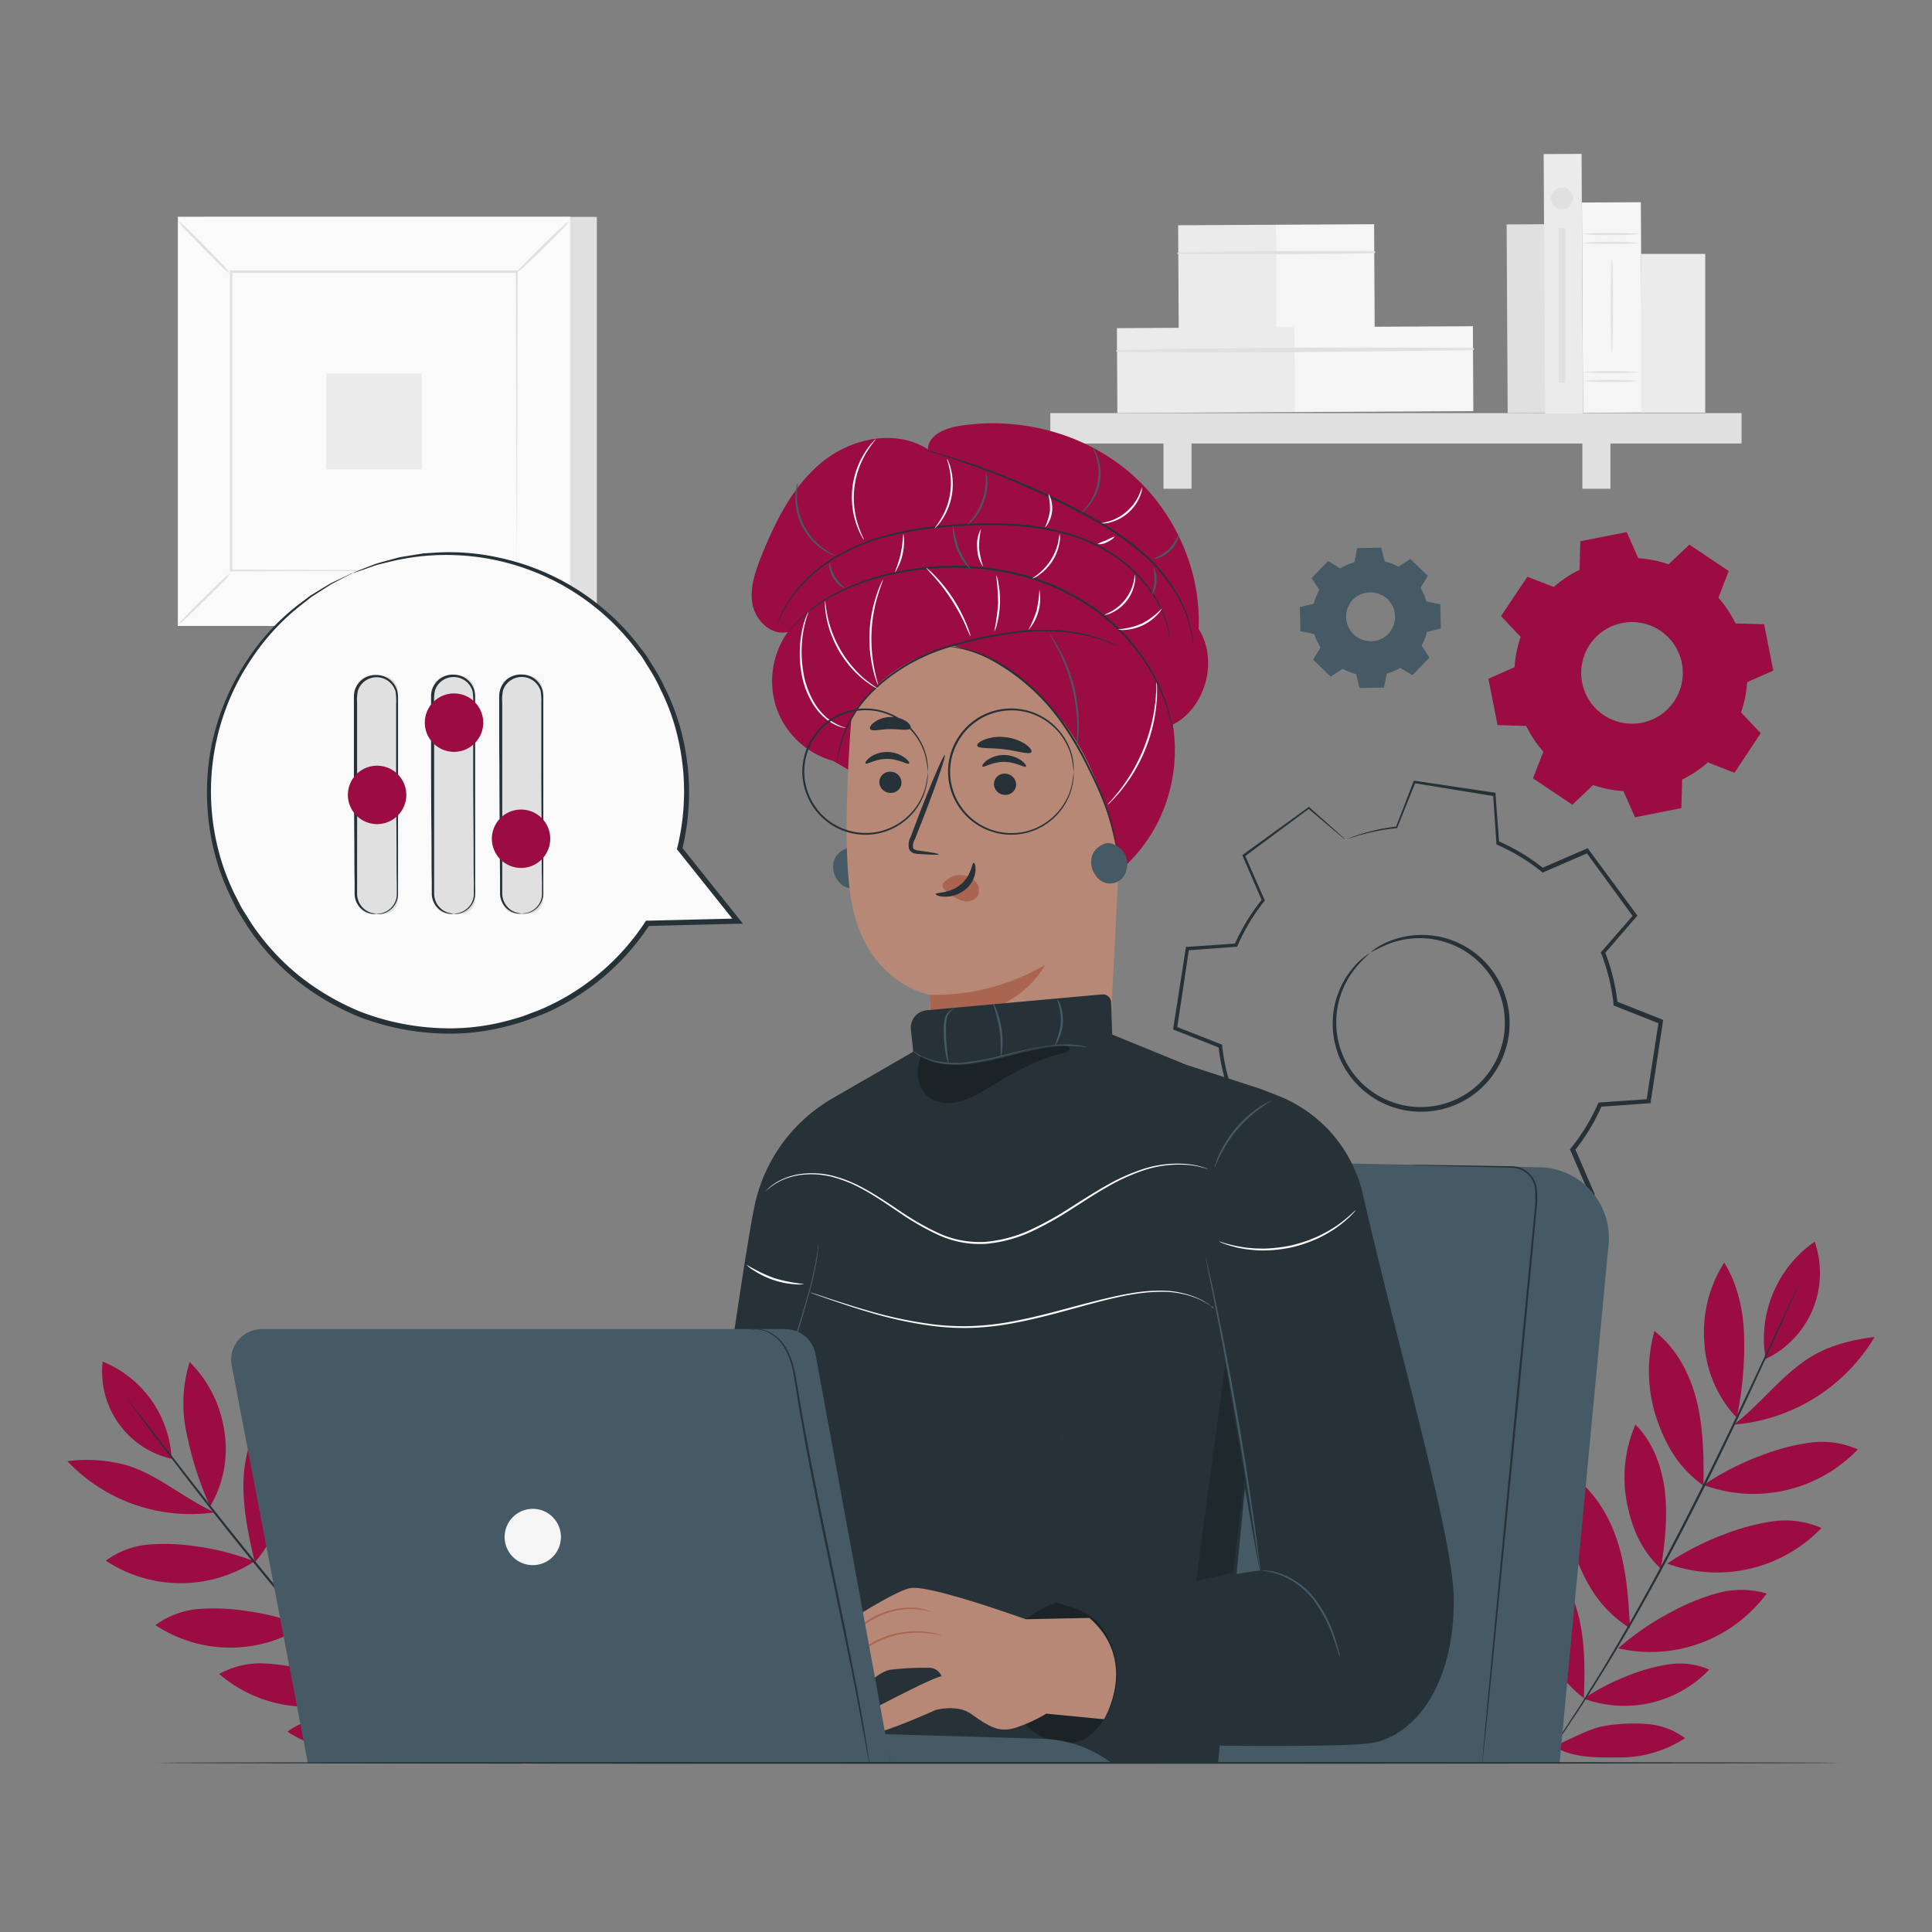 <svg xmlns="http://www.w3.org/2000/svg" viewBox="0 0 500 500"><rect x="0" y="0" width="500" height="500" fill="#808080" stroke="none"/><g id="freepik--background-complete--inject-64"><rect x="52.9" y="56.13" width="101.57" height="105.87" style="fill:#e0e0e0"></rect><rect x="46.02" y="56.13" width="101.57" height="105.87" style="fill:#fafafa"></rect><path d="M147.62,162H46V56.1H147.62ZM46.05,162H147.56V56.17H46.05Z" style="fill:#e0e0e0"></path><rect x="59.67" y="70.37" width="74.26" height="77.41" style="fill:#fafafa"></rect><path d="M59.67,148.29a11.66,11.66,0,0,1-1.83,2.13c-1.18,1.25-2.85,3-4.72,4.79s-3.58,3.48-4.85,4.64a12.21,12.21,0,0,1-2.15,1.79A11.84,11.84,0,0,1,48,159.52c1.18-1.25,2.85-3,4.73-4.8s3.59-3.49,4.86-4.65A12.05,12.05,0,0,1,59.67,148.29Z" style="fill:#e0e0e0"></path><path d="M133.93,148.1a12.2,12.2,0,0,1,2.13,1.83c1.26,1.19,2.95,2.86,4.79,4.72s3.48,3.59,4.64,4.86a11.32,11.32,0,0,1,1.79,2.14,11.88,11.88,0,0,1-2.12-1.82c-1.25-1.19-2.95-2.86-4.8-4.73s-3.48-3.6-4.65-4.86A11.86,11.86,0,0,1,133.93,148.1Z" style="fill:#e0e0e0"></path><path d="M133.73,70.57a12.2,12.2,0,0,1,1.83-2.13c1.19-1.25,2.86-2.94,4.72-4.78s3.59-3.48,4.86-4.65a11.47,11.47,0,0,1,2.14-1.78,11.88,11.88,0,0,1-1.82,2.12c-1.19,1.25-2.86,2.95-4.73,4.79s-3.6,3.49-4.86,4.66A11.48,11.48,0,0,1,133.73,70.57Z" style="fill:#e0e0e0"></path><path d="M59.47,70.76a11.66,11.66,0,0,1-2.13-1.83c-1.25-1.18-2.94-2.85-4.78-4.72s-3.48-3.58-4.65-4.85a12.21,12.21,0,0,1-1.79-2.15A12.07,12.07,0,0,1,48.25,59c1.25,1.18,3,2.85,4.79,4.73s3.49,3.59,4.65,4.86A11.13,11.13,0,0,1,59.47,70.76Z" style="fill:#e0e0e0"></path><path d="M133.73,147.78s0-.14,0-.38,0-.62,0-1.08c0-1,0-2.37,0-4.18,0-3.67,0-9-.08-15.78,0-13.55-.08-32.87-.15-56l.29.28-74,0h0l.32-.33c0,28.41,0,55,0,77.41l-.28-.29,53.62.15,15.06.07,4,0,1,0,.36,0h-.33l-1,0-3.93,0-15,.07-53.8.15h-.29v-.28c0-22.42,0-49,0-77.41V70h.33l74,0H134v.29c-.06,23.2-.11,42.58-.15,56.18,0,6.74-.06,12.06-.07,15.71,0,1.79,0,3.17,0,4.12,0,.45,0,.8,0,1.05A2.21,2.21,0,0,1,133.73,147.78Z" style="fill:#e0e0e0"></path><rect x="84.41" y="96.68" width="24.78" height="24.78" style="fill:#ebebeb"></rect><rect x="390.05" y="58.08" width="9.81" height="48.83" transform="translate(-0.44 2.11) rotate(-0.31)" style="fill:#e0e0e0"></rect><rect x="304.97" y="58.25" width="25.41" height="26.96" transform="translate(-0.38 1.7) rotate(-0.31)" style="fill:#ebebeb"></rect><rect x="330.27" y="58.11" width="25.42" height="26.96" transform="translate(-0.38 1.84) rotate(-0.31)" style="fill:#f5f5f5"></rect><path d="M304.94,65.76q25.33.21,50.71-.23a.27.27,0,0,0,0-.54c-16.89-.09-33.83,0-50.71.31a.23.23,0,0,0,0,.46Z" style="fill:#e0e0e0"></path><rect x="289.11" y="84.82" width="46.17" height="21.97" transform="translate(-0.51 1.67) rotate(-0.31)" style="fill:#ebebeb"></rect><rect x="335.07" y="84.57" width="46.17" height="21.97" transform="translate(-0.51 1.92) rotate(-0.31)" style="fill:#f5f5f5"></rect><path d="M289.09,91.05c30.67.35,61.45,0,92.13-.46a.27.27,0,0,0,0-.54c-30.67-.16-61.46-.14-92.13.54a.23.23,0,0,0,0,.46Z" style="fill:#e0e0e0"></path><rect x="271.82" y="106.91" width="178.89" height="7.87" style="fill:#e0e0e0"></rect><rect x="301.11" y="110.69" width="7.26" height="15.8" style="fill:#e0e0e0"></rect><rect x="409.52" y="110.69" width="7.26" height="15.8" style="fill:#e0e0e0"></rect><rect x="399.68" y="39.87" width="9.81" height="67.16" transform="translate(-0.39 2.17) rotate(-0.31)" style="fill:#ebebeb"></rect><rect x="409.54" y="52.39" width="15.25" height="54.43" transform="translate(-0.42 2.24) rotate(-0.31)" style="fill:#f5f5f5"></rect><path d="M424.54,62.83a53.82,53.82,0,0,1-7.62.27,54,54,0,0,1-7.63-.27,111.94,111.94,0,0,1,15.25,0Z" style="fill:#e0e0e0"></path><path d="M424.54,60.55a56.75,56.75,0,0,1-7.62.26,57,57,0,0,1-7.63-.26,107.8,107.8,0,0,1,15.25,0Z" style="fill:#e0e0e0"></path><path d="M424.54,98.59a111.94,111.94,0,0,1-15.25,0,107.8,107.8,0,0,1,15.25,0Z" style="fill:#e0e0e0"></path><path d="M424.54,96.3a111.94,111.94,0,0,1-15.25,0,111.94,111.94,0,0,1,15.25,0Z" style="fill:#e0e0e0"></path><path d="M417.17,91.31c-.15,0-.27-5.49-.27-12.26s.12-12.27.27-12.27.26,5.49.26,12.27S417.31,91.31,417.17,91.31Z" style="fill:#e0e0e0"></path><rect x="424.71" y="65.71" width="16.6" height="41.08" style="fill:#ebebeb"></rect><path d="M407.08,51.31a2.82,2.82,0,1,1-2.82-2.82A2.82,2.82,0,0,1,407.08,51.31Z" style="fill:#e0e0e0"></path><rect x="403.39" y="59.07" width="1.74" height="39.95" style="fill:#e0e0e0"></rect></g><g id="freepik--Gears--inject-64"><path d="M402.13,151.9a30.22,30.22,0,0,1,6.65-4.43l.21-7.4,12-2.37,3,6.77a30.07,30.07,0,0,1,7.84,1.57l5.38-5.09,10.18,6.83-2.67,6.91a29.76,29.76,0,0,1,4.43,6.65l7.41.21,2.37,12-6.78,3a30,30,0,0,1-1.56,7.83l5.08,5.38L448.88,200,442,197.31a30,30,0,0,1-6.66,4.43l-.2,7.4-12,2.37-3-6.77a30.07,30.07,0,0,1-7.84-1.57l-5.38,5.09-10.18-6.83,2.67-6.91a29.76,29.76,0,0,1-4.43-6.65l-7.41-.21-2.37-12,6.77-3a30.41,30.41,0,0,1,1.57-7.83l-5.08-5.38,6.82-10.18,6.91,2.66Zm9.31,14.92a13.15,13.15,0,1,0,18.24-3.6A13.15,13.15,0,0,0,411.44,166.82Z" style="fill:#9B0C42"></path><path d="M346.88,147.11a14.5,14.5,0,0,1,3.62-1.57l.74-3.58,6.05-.11.87,3.55a14.62,14.62,0,0,1,3.67,1.45l3.06-2,4.36,4.21-1.9,3.12a14.66,14.66,0,0,1,1.57,3.62l3.58.75.11,6.05-3.55.87a15.33,15.33,0,0,1-1.45,3.67l2,3.06-4.21,4.35-3.12-1.9a15.07,15.07,0,0,1-3.62,1.58l-.75,3.58-6.05.1-.87-3.55a14.89,14.89,0,0,1-3.67-1.44l-3.06,2-4.35-4.2,1.9-3.13a14.53,14.53,0,0,1-1.58-3.62l-3.58-.74-.1-6.05,3.55-.87a14.59,14.59,0,0,1,1.44-3.67l-2-3.06,4.2-4.36,3.13,1.9Zm3.22,8.06a6.49,6.49,0,1,0,9.18-.16A6.49,6.49,0,0,0,350.1,155.17Z" style="fill:#455a64"></path><path d="M350.1,155.17a4.87,4.87,0,0,1,1.21-1.06,6.48,6.48,0,0,1,4.24-1,6.55,6.55,0,0,1,2.88,1,6.68,6.68,0,0,1,2.32,2.62,6,6,0,0,1,.59,1.82,6.09,6.09,0,0,1,0,2,6.64,6.64,0,0,1-1.8,3.75,6.71,6.71,0,0,1-3.68,1.93,6.11,6.11,0,0,1-2,0,6.29,6.29,0,0,1-1.84-.52,6.59,6.59,0,0,1-2.7-2.24,6.52,6.52,0,0,1-.27-7.11,5.09,5.09,0,0,1,1-1.24s-.39.43-.89,1.32a6.5,6.5,0,0,0-.72,4.15,6.37,6.37,0,0,0,3.71,4.8,6,6,0,0,0,1.75.49,5.72,5.72,0,0,0,1.89,0,6.28,6.28,0,0,0,5.18-5.37,6,6,0,0,0,0-1.89,5.92,5.92,0,0,0-.54-1.73,6.42,6.42,0,0,0-9.06-2.67C350.52,154.76,350.14,155.2,350.1,155.17Z" style="fill:#455a64"></path><path d="M346.88,147.11l-.2-.11-.6-.34-2.36-1.4h.07l-4.17,4.37v-.11l2,3,0,.05,0,.06a14.53,14.53,0,0,0-1.42,3.65l0,.07h-.07l-3.55.89.1-.14q.06,2.86.12,6.05l-.12-.14,3.59.74.09,0,0,.09A14.65,14.65,0,0,0,342,167.5l.05.08-.05.08-1.89,3.13,0-.2,4.35,4.2-.21,0,3.06-2,.08-.06.1.05a14.85,14.85,0,0,0,3.63,1.43l.1,0,0,.11.87,3.55-.18-.14,6.05-.11-.18.15c.24-1.13.49-2.35.75-3.58l0-.11.11,0a15,15,0,0,0,3.57-1.55h0l.1,0,.09,0,3.13,1.9-.23,0,4.2-4.35,0,.23-2-3.06-.06-.1.05-.09a14.44,14.44,0,0,0,1.43-3.63l0-.1.1,0,3.56-.87-.14.18c0-2.07-.07-4.08-.1-6.05l.14.16-3.58-.75-.1,0,0-.09a14.6,14.6,0,0,0-1.55-3.59l0-.08,0-.08,1.9-3.12,0,.19-4.35-4.22.18,0-3.06,2-.07,0-.07,0a14.81,14.81,0,0,0-3.64-1.44l-.07,0,0-.07c-.31-1.29-.59-2.45-.85-3.55l.1.08-6.05.08.08-.07c-.3,1.43-.55,2.6-.76,3.58v0h0a15.13,15.13,0,0,0-2.76,1.07l-.65.34-.22.11a1.72,1.72,0,0,1,.2-.14l.64-.37a14.91,14.91,0,0,1,2.76-1.12l0,0c.2-1,.43-2.15.72-3.58v-.07h.07l6.05-.13h.09l0,.08c.27,1.1.56,2.26.88,3.55l-.09-.09a14.91,14.91,0,0,1,3.71,1.45h-.14l3.05-2,.1-.06.08.08,4.36,4.19.09.09-.06.11c-.62,1-1.24,2.05-1.89,3.12v-.16a15,15,0,0,1,1.59,3.65l-.12-.11,3.58.74.13,0v.13q.06,3,.12,6.05v.14l-.14,0-3.55.87.13-.13a14.76,14.76,0,0,1-1.46,3.72V167l2,3.05.08.13-.1.1-4.2,4.36-.11.1-.12-.07-3.13-1.9h.19a14.47,14.47,0,0,1-3.66,1.59l.13-.14c-.25,1.23-.51,2.45-.74,3.58l0,.15h-.15l-6.05.1h-.15l0-.14c-.3-1.23-.6-2.44-.87-3.56l.13.13a15,15,0,0,1-3.71-1.46h.18l-3.06,2-.12.08-.1-.1-4.34-4.2-.1-.1.07-.11,1.9-3.12v.16A14.69,14.69,0,0,1,340.1,164l.11.11-3.58-.75-.11,0v-.12c0-2.12-.07-4.15-.1-6.05v-.11l.11,0,3.55-.86-.09.09a15,15,0,0,1,1.47-3.7v.12l-2-3.07,0-.06.05-.06,4.23-4.33,0,0,0,0,2.31,1.44.59.37A1.72,1.72,0,0,1,346.88,147.11Z" style="fill:#455a64"></path><path d="M367.87,328.1h0l-20.64-3.17v0l-.89-12.57a51.08,51.08,0,0,1-11.61-7l-11.56,5v0l-12.36-16.84h0l8.25-9.51a51,51,0,0,1-3.23-13.19l-11.74-4.62v0l3.17-20.64h0l12.56-.89a51.34,51.34,0,0,1,7-11.61l-5-11.56h0l16.84-12.36,0,0,9.5,8.25a51.43,51.43,0,0,1,13.19-3.23L366,202.37h0l20.64,3.17v0l.89,12.56a51.26,51.26,0,0,1,11.61,7l11.57-5h0L423.12,237v0l-8.25,9.5a51.1,51.1,0,0,1,3.22,13.19l11.74,4.62v0L426.65,285h0l-12.57.88a51.23,51.23,0,0,1-7,11.61l5,11.57h0L395.2,321.4h0l-9.51-8.25a51,51,0,0,1-13.19,3.22Zm-20.61-3.22,20.58,3.17,4.62-11.73h0a50.76,50.76,0,0,0,13.21-3.23h0l9.51,8.25L412,309l-5-11.55v0a51,51,0,0,0,7-11.62v0h0l12.56-.88,3.16-20.58L418,259.73v0a50.79,50.79,0,0,0-3.23-13.2v0h0l8.25-9.5-12.32-16.79-11.55,5h0a51.15,51.15,0,0,0-11.62-7.05h0v0l-.88-12.56-20.59-3.16-4.61,11.73h0a51.5,51.5,0,0,0-13.2,3.23h0l-9.5-8.25-16.79,12.32,5,11.55h0a50.72,50.72,0,0,0-7.05,11.63h0l-12.56.89-3.16,20.58,11.73,4.62h0A51.27,51.27,0,0,0,319.1,284h0v0l-8.25,9.5,12.32,16.78,11.55-5h0a51,51,0,0,0,11.63,7h0Zm20.48-37.8a23.16,23.16,0,0,1-3.42-.26,22.4,22.4,0,1,1,14.88-41.39,22.37,22.37,0,0,1,10.66,22.64,22.39,22.39,0,0,1-17,18.4A21.93,21.93,0,0,1,367.74,287.08Zm-13.26-40.45v0A22.38,22.38,0,0,0,346,269.84a22.38,22.38,0,0,0,26.93,16.59,22.36,22.36,0,1,0-18.4-39.78Z" style="fill:#e0e0e0"></path><path d="M354.48,246.63a16.82,16.82,0,0,1,4.72-2.9A22.61,22.61,0,0,1,383.36,248a22.94,22.94,0,0,1,6.38,10.27,22.76,22.76,0,0,1-.1,13.34,22.83,22.83,0,0,1-21.93,16.1,21.75,21.75,0,0,1-6.81-1.05,21.43,21.43,0,0,1-5.95-2.87,22.89,22.89,0,0,1-7.88-9.16,22.61,22.61,0,0,1-2.16-10.31,22.34,22.34,0,0,1,5.38-14,17.07,17.07,0,0,1,4.19-3.64c.1.12-1.58,1.22-3.8,4a22.33,22.33,0,0,0-4.86,13.71,21.84,21.84,0,0,0,9.79,18.47,21.78,21.78,0,0,0,12.11,3.64,21.66,21.66,0,0,0,20.72-15.21,20.2,20.2,0,0,0,1-6.44,20.88,20.88,0,0,0-.85-6.2,22,22,0,0,0-6-9.83,21.71,21.71,0,0,0-8.71-5.05,22.3,22.3,0,0,0-14.53.52A53.85,53.85,0,0,0,354.48,246.63Z" style="fill:#263238"></path><path d="M348.22,217.36a4.07,4.07,0,0,1-.63-.48l-1.83-1.53-7.2-6.1h.26L322.07,221.7l.11-.39,5.07,11.54.09.2-.14.18a50.68,50.68,0,0,0-6.95,11.57l-.11.23-.25,0-12.58.92.42-.38c-1,6.49-2,13.38-3.12,20.62l-.31-.54L316,270.26l.3.12,0,.32a50.93,50.93,0,0,0,3.22,13.07l.13.31-.22.25-8.25,9.53,0-.71L323.64,310l-.72-.19,11.55-5,.34-.15.29.23a50.65,50.65,0,0,0,11.5,7l.34.15,0,.37c.28,3.94.58,8.24.89,12.58l-.53-.58L368,327.44l-.69.4c1.46-3.71,3-7.71,4.62-11.73l.14-.37.39,0a50.51,50.51,0,0,0,13-3.19h0l.37-.14.29.25,9.51,8.27-.79,0,16.82-12.33-.21.76-5-11.56-.15-.35.24-.3a50.54,50.54,0,0,0,7-11.48l.15-.35.37,0,12.58-.88-.56.52q1.64-10.56,3.19-20.62l.36.64-11.72-4.64-.33-.12,0-.35a50.91,50.91,0,0,0-3.18-13.07l-.12-.31.22-.26,8.28-9.5,0,.67-12.31-16.85.59.16-11.57,5-.25.11-.22-.17a50.67,50.67,0,0,0-11.51-7l-.24-.11v-.25c-.31-4.57-.59-8.69-.85-12.58l.32.35L366,202.68l.31-.18c-1.88,4.67-3.42,8.51-4.7,11.7l-.05.12h-.12a52.26,52.26,0,0,0-10,2l-2.41.77a5,5,0,0,1-.8.25A4.93,4.93,0,0,1,349,217c.52-.21,1.31-.52,2.38-.88a49.79,49.79,0,0,1,10.05-2.21l-.17.13c1.24-3.21,2.73-7.06,4.54-11.76l.08-.22.23,0,20.64,3.08.29,0,0,.3c.29,3.89.59,8,.93,12.58l-.25-.36a51.81,51.81,0,0,1,11.75,7.08l-.47-.07,11.54-5,.36-.16.23.32,12.38,16.79.25.35-.28.32-8.24,9.53.09-.57a51.88,51.88,0,0,1,3.29,13.36l-.36-.48L430,263.78l.44.17-.08.47q-1.53,10.06-3.14,20.62l-.07.49-.49,0-12.58.9.52-.37a51.54,51.54,0,0,1-7.12,11.77l.09-.64q2.49,5.71,5,11.55l.2.47-.41.3-16.82,12.35-.41.3-.38-.34q-4.73-4.1-9.52-8.26l.65.11h0A51.8,51.8,0,0,1,372.54,317l.53-.41c-1.59,4-3.16,8-4.62,11.74l-.19.47-.5-.08-20.62-3.17-.5-.08,0-.5c-.31-4.34-.61-8.64-.88-12.58l.37.52a51.55,51.55,0,0,1-11.77-7.14l.63.09-11.57,5L323,311l-.29-.38c-4.27-5.85-8.45-11.55-12.32-16.84l-.27-.37.3-.34,8.28-9.5-.1.56a51.87,51.87,0,0,1-3.24-13.36l.33.44-11.72-4.64-.38-.15.06-.4c1.13-7.23,2.21-14.12,3.22-20.61l.05-.37.37,0,12.58-.85-.36.25a51.8,51.8,0,0,1,7.14-11.7l-.05.39-5-11.58-.1-.24.21-.15,16.89-12.25.13-.1.12.11,7,6.21,1.8,1.63A6.81,6.81,0,0,1,348.22,217.36Z" style="fill:#263238"></path></g><g id="freepik--Plants--inject-64"><path d="M449.57,366.43a91.17,91.17,0,0,0,1.81-20.32c-.13-6.76-1.61-13.61-5.16-19.35a33.63,33.63,0,0,0-5.12,20.93,30.93,30.93,0,0,0,8.16,19" style="fill:#9B0C42"></path><path d="M440.86,384.51c.09-7.27,0-14.62-1.69-21.68s-5.26-13.9-11-18.33a38.27,38.27,0,0,0,.61,22.74c2.51,7.29,5.87,12.73,12.1,17.27" style="fill:#9B0C42"></path><path d="M429.84,406c1-6.5,1.78-13.08,1.08-19.61s-3-13.06-7.67-17.72a34.58,34.58,0,0,0-2.17,20.43c1.38,6.81,3.73,12.09,8.76,16.9" style="fill:#9B0C42"></path><path d="M421.83,421.36c-.35-7.38-.87-14.82-3.05-21.87s-6.19-13.77-12.31-17.9a38.74,38.74,0,0,0,2,23c3,7.23,6.74,12.54,13.32,16.76" style="fill:#9B0C42"></path><path d="M409.91,439.48c.23-6.77.33-13.61-1.13-20.22s-4.61-13.05-9.89-17.29a35.66,35.66,0,0,0,.11,21.18c2.19,6.84,5.21,12,10.91,16.33" style="fill:#9B0C42"></path><path d="M400,455c.24-6.77.33-13.61-1.12-20.22s-3.87-12.42-9.14-16.66c-2.12,6.85-2.83,13.72-.64,20.55s5.2,12,10.9,16.33" style="fill:#9B0C42"></path><path d="M440.89,384.31a70.22,70.22,0,0,1,14.65-7.53,57.16,57.16,0,0,1,12.54-3.38,23.18,23.18,0,0,1,12.73,1.7,37.39,37.39,0,0,1-39.92,9.21" style="fill:#9B0C42"></path><path d="M409.89,439.6a57.17,57.17,0,0,1,11.92-6.13,46.35,46.35,0,0,1,10.2-2.75,18.87,18.87,0,0,1,10.35,1.38,30.43,30.43,0,0,1-32.47,7.5" style="fill:#9B0C42"></path><path d="M402.12,451.91c4-1.56,9.37-4.78,13.63-5.32a46.61,46.61,0,0,1,10.55-.42,18.91,18.91,0,0,1,9.79,3.66,30.68,30.68,0,0,1-16.65,5c-5.88,0-12.4.28-17.32-2.93" style="fill:#9B0C42"></path><path d="M431.47,404.66a69.81,69.81,0,0,1,14.66-7.53,57,57,0,0,1,12.53-3.39,23.26,23.26,0,0,1,12.73,1.71,37.44,37.44,0,0,1-39.92,9.21" style="fill:#9B0C42"></path><path d="M418.79,426.58a70.12,70.12,0,0,1,13.59-9.32,56.75,56.75,0,0,1,12-4.93,23.16,23.16,0,0,1,12.84.08,37.39,37.39,0,0,1-38.44,14.17" style="fill:#9B0C42"></path><path d="M448.63,368.69A46.76,46.76,0,0,0,485.15,346c-5.49.69-11,2-15.78,4.73-8,4.63-13.35,12.43-20.74,18" style="fill:#9B0C42"></path><path d="M457,351.69a24.66,24.66,0,0,0,12.63-30.35A30.61,30.61,0,0,0,457,352" style="fill:#9B0C42"></path><path d="M399.07,456.25a3,3,0,0,1,.19-.31c.14-.23.34-.52.58-.89.55-.8,1.32-1.94,2.3-3.39s2.23-3.26,3.59-5.38,3-4.5,4.64-7.21,3.54-5.63,5.44-8.84,3.93-6.65,6-10.29c4.14-7.3,8.59-15.39,13-24,8.92-17.22,16.4-33.1,21.77-44.61L463,337.69c.75-1.58,1.33-2.83,1.74-3.7.19-.4.34-.72.46-1s.17-.32.17-.32a1.55,1.55,0,0,1-.12.34c-.1.25-.24.57-.42,1l-1.64,3.75c-1.44,3.24-3.54,7.94-6.19,13.71-5.28,11.56-12.72,27.47-21.64,44.7-4.45,8.61-8.91,16.7-13.09,24-2.11,3.63-4.11,7.09-6.07,10.27s-3.79,6.14-5.5,8.82-3.31,5.07-4.71,7.17-2.63,3.89-3.67,5.34l-2.37,3.33-.63.86C399.16,456.16,399.08,456.26,399.07,456.25Z" style="fill:#263238"></path><path d="M54.22,389.51a86.32,86.32,0,0,1-5.85-18.23,35.86,35.86,0,0,1,.72-18.79,31.53,31.53,0,0,1,9,18.11,29,29,0,0,1-3.56,19" style="fill:#9B0C42"></path><path d="M65.94,404.27c-1.59-6.64-3-13.38-2.94-20.21s2-13.81,6.31-19.06A35.91,35.91,0,0,1,73.44,386c-.79,7.19-2.74,12.87-7.5,18.32" style="fill:#9B0C42"></path><path d="M80.47,421.69c-2.21-5.75-4.33-11.61-5-17.73s.09-12.59,3.36-17.81A32.38,32.38,0,0,1,85,404.41c.15,6.52-.92,11.84-4.53,17.28" style="fill:#9B0C42"></path><path d="M91,434.07c-1.2-6.82-2.26-13.75-1.72-20.66s2.82-13.88,7.57-18.93A36.48,36.48,0,0,1,99.71,416c-1.25,7.23-3.58,12.87-8.74,18.09" style="fill:#9B0C42"></path><path d="M105.64,448.2c-1.62-6.15-3.12-12.4-3.15-18.75s1.53-12.9,5.48-17.87A33.41,33.41,0,0,1,112.25,431c-.59,6.7-2.3,12-6.61,17.2" style="fill:#9B0C42"></path><path d="M65.87,404.09a65.68,65.68,0,0,0-15-3.87,53.46,53.46,0,0,0-12.18-.51,21.8,21.8,0,0,0-11.3,4.19,35.09,35.09,0,0,0,38.45.19" style="fill:#9B0C42"></path><path d="M105.68,448.3a53.35,53.35,0,0,0-12.18-3.14,43.31,43.31,0,0,0-9.91-.42,17.6,17.6,0,0,0-9.19,3.41,28.55,28.55,0,0,0,31.28.15" style="fill:#9B0C42"></path><path d="M78.7,420.77a65.74,65.74,0,0,0-15-3.86,53.35,53.35,0,0,0-12.17-.51,21.79,21.79,0,0,0-11.3,4.18,35.09,35.09,0,0,0,38.45.19" style="fill:#9B0C42"></path><path d="M94.83,438.22a65.71,65.71,0,0,0-14.36-5.72,54.09,54.09,0,0,0-12-2,21.83,21.83,0,0,0-11.74,2.73,35.1,35.1,0,0,0,38.12,5" style="fill:#9B0C42"></path><path d="M55.56,391.39a43.91,43.91,0,0,1-38.13-13.24,39.05,39.05,0,0,1,15.42,1.07c8.28,2.58,14.79,8.62,22.71,12.17" style="fill:#9B0C42"></path><path d="M44.41,377.54a23.13,23.13,0,0,1-17.84-25.17A28.7,28.7,0,0,1,44.43,377.8" style="fill:#9B0C42"></path><path d="M109.17,452.15a1.41,1.41,0,0,1-.24-.2l-.66-.61L105.78,449c-1.08-1-2.4-2.32-3.89-3.84s-3.22-3.21-5-5.16c-7.44-7.71-17.36-18.7-27.77-31.3s-19.46-24.32-25.93-32.85c-3.24-4.27-5.83-7.74-7.61-10.14l-2-2.78-.52-.73a1.05,1.05,0,0,1-.16-.26l.2.22.56.7,2.12,2.72c1.85,2.4,4.49,5.83,7.75,10,6.54,8.48,15.62,20.16,26,32.74s20.27,23.62,27.63,31.39c1.82,2,3.53,3.68,5,5.21s2.76,2.83,3.82,3.89l2.43,2.46.62.64Z" style="fill:#263238"></path></g><g id="freepik--Chair--inject-64"><path d="M403.62,456.25,416.29,322.1a18.23,18.23,0,0,0-17.79-20L257.41,299.3a18.24,18.24,0,0,0-18.55,16.77L228.05,456.19Z" style="fill:#455a64"></path><path d="M383.6,456.22a2.58,2.58,0,0,0,.08-.47c0-.34.09-.8.16-1.4.13-1.25.33-3.05.57-5.36.47-4.68,1.15-11.41,2-19.72,1.63-16.69,3.88-39.69,6.36-65.1,1.89-19.8,3.65-38.13,5.07-53.05h0q0-1.12-.06-2.22a8.93,8.93,0,0,0-.23-2.18,6.69,6.69,0,0,0-2.33-3.51,6.6,6.6,0,0,0-3.76-1.38l-3.71-.07-12.37-.19-7.91-.1h-2.07c-.47,0-.71,0-.71,0s.24,0,.71.05l2.07.08,7.91.22,12.36.3,3.7.1a6.17,6.17,0,0,1,5.68,4.6,8.38,8.38,0,0,1,.21,2.09c0,.72,0,1.45.05,2.19v0c-1.45,14.92-3.24,33.25-5.17,53.05-2.42,25.41-4.61,48.42-6.19,65.11-.77,8.32-1.39,15-1.82,19.74-.2,2.31-.35,4.12-.46,5.37-.05.6-.08,1.06-.11,1.4A3.47,3.47,0,0,0,383.6,456.22Z" style="fill:#263238"></path></g><g id="freepik--Character--inject-64"><path d="M223.65,221.24A6.52,6.52,0,0,0,221,219.6l.19,0a4.85,4.85,0,0,0-.55-.08,2.57,2.57,0,0,0-2,.29h0a4.77,4.77,0,0,0-2.56,2.32,5.64,5.64,0,0,0,.79,5.79,4.31,4.31,0,0,0,7.87-1.65A5.37,5.37,0,0,0,223.65,221.24Z" style="fill:#455a64"></path><path d="M215.63,196.92A21.6,21.6,0,0,1,201,183.37a22,22,0,0,1,2.89-19.83c-4.14,1.06-8.26-2.79-9.11-7s.65-8.57,2.25-12.58c3.66-9.15,8.24-18.33,15.87-24.48s19-8.49,27.24-3.2c.07-3.59,4.28-5.39,7.78-6,15.26-2.52,31.6,1.48,43.62,11.32s19.37,25.49,18.65,41.13c5.18,8.12,1.86,20.46-6.67,24.82a41.62,41.62,0,0,1-5,27.34,40.87,40.87,0,0,1-21.16,17.75" style="fill:#9B0C42"></path><path d="M220.16,188.11c.93-13.37,9.9-29.71,23.21-28.21l41.52,10.8a7.85,7.85,0,0,1,7,8L286.71,279l.29.06S277.39,307.26,250,298.5c-5.45-1.74-7.91-7.71-9-13.85l-.28,0c0-.73,0-1.4,0-2.1a65.92,65.92,0,0,1-.1-13.77h0c0-8.1,0-11.42,0-11.34s-17.06-3-20.45-25.26C218.44,221.12,219.12,203,220.16,188.11Z" style="fill:#b78876"></path><path d="M227.57,202.29a2.85,2.85,0,0,0,2.74,2.9,2.73,2.73,0,0,0,3-2.56,2.86,2.86,0,0,0-2.73-2.9A2.75,2.75,0,0,0,227.57,202.29Z" style="fill:#263238"></path><path d="M224,197.58c.35.38,2.53-1.21,5.61-1.18s5.31,1.58,5.65,1.21c.16-.17-.19-.84-1.17-1.56a7.79,7.79,0,0,0-4.52-1.43,7.55,7.55,0,0,0-4.47,1.41C224.18,196.74,223.86,197.42,224,197.58Z" style="fill:#263238"></path><path d="M257.23,202.8a2.85,2.85,0,0,0,2.74,2.9,2.73,2.73,0,0,0,3-2.56,2.87,2.87,0,0,0-2.73-2.9A2.74,2.74,0,0,0,257.23,202.8Z" style="fill:#263238"></path><path d="M254.25,198.36c.36.38,2.54-1.21,5.61-1.18s5.32,1.58,5.65,1.21c.17-.17-.19-.84-1.17-1.56a7.77,7.77,0,0,0-4.52-1.43,7.52,7.52,0,0,0-4.46,1.41C254.41,197.52,254.08,198.2,254.25,198.36Z" style="fill:#263238"></path><path d="M242.94,221.09c0-.17-1.89-.51-5-.93-.78-.09-1.53-.25-1.65-.79a3.89,3.89,0,0,1,.54-2.32c.75-1.9,1.53-3.88,2.36-6,3.28-8.49,5.66-15.48,5.32-15.61s-3.28,6.65-6.56,15.14c-.79,2.1-1.55,4.09-2.27,6a4.58,4.58,0,0,0-.43,3.08,2,2,0,0,0,1.29,1.16,5.31,5.31,0,0,0,1.33.19C241,221.24,242.93,221.27,242.94,221.09Z" style="fill:#263238"></path><path d="M240.57,257.47a56.64,56.64,0,0,0,29.89-7.76s-7.34,15.26-29.63,13Z" style="fill:#aa6550"></path><path d="M244.19,228.51a5.55,5.55,0,0,1,5-2,5,5,0,0,1,3.48,1.9,3.21,3.21,0,0,1,.22,3.66,3.74,3.74,0,0,1-4,1,11.72,11.72,0,0,1-3.91-2.38,3.41,3.41,0,0,1-.87-.91,1,1,0,0,1,0-1.15" style="fill:#aa6550"></path><path d="M252,223.28c-.5,0-.53,3.31-3.41,5.66s-6.42,2-6.45,2.42c-.05.21.79.66,2.29.71a8.29,8.29,0,0,0,5.38-1.84,7.19,7.19,0,0,0,2.64-4.74C252.57,224.09,252.2,223.26,252,223.28Z" style="fill:#263238"></path><path d="M252.91,193c.3.84,3.37.46,7,.92s6.52,1.47,7,.72c.22-.36-.28-1.15-1.45-2a11.84,11.84,0,0,0-5.18-1.85,11.66,11.66,0,0,0-5.47.61C253.45,191.92,252.78,192.57,252.91,193Z" style="fill:#263238"></path><path d="M225.22,188.69c.54.7,2.66,0,5.21,0s4.7.5,5.2-.23c.22-.35-.11-1.05-1-1.72a7.08,7.08,0,0,0-4.22-1.17,7.19,7.19,0,0,0-4.17,1.37C225.29,187.63,225,188.35,225.22,188.69Z" style="fill:#263238"></path><path d="M277.86,199.73a27.22,27.22,0,0,0-.6-3.92,15.39,15.39,0,0,0-1.8-4.24,16,16,0,0,0-4.08-4.51,15.86,15.86,0,0,0-15.05-2.25,15.07,15.07,0,0,0-4,2.16,14.66,14.66,0,0,0-3.35,3.38,15.77,15.77,0,0,0,0,18.75,14.66,14.66,0,0,0,3.35,3.38,15.07,15.07,0,0,0,4,2.16,16,16,0,0,0,8.34.71,15.79,15.79,0,0,0,6.71-3,16,16,0,0,0,4.08-4.51,15.26,15.26,0,0,0,1.8-4.24,27.44,27.44,0,0,0,.6-3.91,1,1,0,0,1,0,.26c0,.2,0,.45,0,.77a7.57,7.57,0,0,1-.1,1.24,12.93,12.93,0,0,1-.3,1.69,15.5,15.5,0,0,1-1.75,4.34,16.09,16.09,0,0,1-4.1,4.66,16.21,16.21,0,0,1-15.45,2.4,15.35,15.35,0,0,1-4.14-2.21,18.5,18.5,0,0,1-1.86-1.58,17.09,17.09,0,0,1-1.61-1.89,16.26,16.26,0,0,1,0-19.37,17.09,17.09,0,0,1,1.61-1.89,18.5,18.5,0,0,1,1.86-1.58,15.35,15.35,0,0,1,4.14-2.21,16.27,16.27,0,0,1,8.59-.68,16.25,16.25,0,0,1,11,7.74,15.5,15.5,0,0,1,1.75,4.34,13.23,13.23,0,0,1,.3,1.69,7.65,7.65,0,0,1,.1,1.24c0,.32,0,.57,0,.77A1.1,1.1,0,0,1,277.86,199.73Z" style="fill:#263238"></path><path d="M303.42,188.72a1.12,1.12,0,0,1-.09-.31c-.06-.23-.13-.53-.21-.91s-.19-.91-.35-1.49-.35-1.26-.55-2a48.12,48.12,0,0,0-5.57-12,52.33,52.33,0,0,0-13.47-14.16,58.48,58.48,0,0,0-21.94-9.47,70.49,70.49,0,0,0-24-.8,64.75,64.75,0,0,0-18.88,5.25,46.76,46.76,0,0,0-6.57,3.71,41.81,41.81,0,0,0-4.47,3.54l-1.52,1.43-1,1.13-.64.68a1.53,1.53,0,0,1-.24.23,1.44,1.44,0,0,1,.2-.26l.6-.72,1-1.16,1.49-1.48a40.68,40.68,0,0,1,4.44-3.63,46.37,46.37,0,0,1,6.59-3.8,63.75,63.75,0,0,1,19-5.4,70.2,70.2,0,0,1,24.13.77,58.65,58.65,0,0,1,22.11,9.59A52.19,52.19,0,0,1,297,171.8a46.21,46.21,0,0,1,5.45,12.14l.51,2c.15.59.22,1.1.3,1.51s.12.69.16.92A1.11,1.11,0,0,1,303.42,188.72Z" style="fill:#263238"></path><path d="M308.83,167.22a.65.65,0,0,1-.05-.23c0-.19,0-.41-.09-.69-.06-.6-.2-1.48-.43-2.61a32.25,32.25,0,0,0-3.42-9.05,42.06,42.06,0,0,0-9.07-11.1,78,78,0,0,0-14.6-9.9,208.22,208.22,0,0,0-29.35-13.08c-3.88-1.38-7.06-2.4-9.26-3.08L240,116.7l-.65-.21c-.15,0-.23-.08-.22-.09s.08,0,.23,0l.67.16c.59.15,1.46.37,2.57.69,2.22.62,5.41,1.58,9.32,2.92a195.12,195.12,0,0,1,29.48,13,77,77,0,0,1,14.67,10,41.83,41.83,0,0,1,9.07,11.28,31.1,31.1,0,0,1,3.3,9.19,23.14,23.14,0,0,1,.34,2.64q0,.42,0,.69A.73.73,0,0,1,308.83,167.22Z" style="fill:#263238"></path><path d="M240.34,166.25s20.91-.31,36.74,23.29c10.43,15.56,12.63,35.09,12.63,35.09l8.07-37.17-6-17-14.45-8.17-27.42-1.54-10.35,5.12" style="fill:#9B0C42"></path><path d="M281.31,168.18c-33.3-8-59.93,3-64.81,29.13l-8.94-14.59,19.49-23.46,19-4.94,38.19,5.81Z" style="fill:#9B0C42"></path><path d="M302.84,165.92a1.29,1.29,0,0,1-.08-.32c0-.24-.09-.55-.16-.94a12.19,12.19,0,0,0-.3-1.52c-.16-.6-.29-1.29-.56-2a28.82,28.82,0,0,0-2.3-5.32,32.58,32.58,0,0,0-4.51-6.19,37.83,37.83,0,0,0-7.09-6,42.26,42.26,0,0,0-9.6-4.6c-7.14-2.43-15.5-3.29-24.19-3.11s-17,1-24.31,2.93a54.38,54.38,0,0,0-10,3.67,42.67,42.67,0,0,0-7.86,4.95,34.7,34.7,0,0,0-8.79,10.12c-.39.7-.73,1.32-1,1.88s-.49,1-.64,1.41-.27.66-.37.89-.13.3-.14.29a23.07,23.07,0,0,1,1.95-4.57,34.05,34.05,0,0,1,8.74-10.3,41.9,41.9,0,0,1,7.9-5,54.36,54.36,0,0,1,10.08-3.76c7.35-2,15.7-2.78,24.43-3s17.15.7,24.35,3.18a42.1,42.1,0,0,1,9.69,4.69,37.46,37.46,0,0,1,7.12,6.1,32.52,32.52,0,0,1,4.5,6.29,28.1,28.1,0,0,1,2.23,5.4,19.42,19.42,0,0,1,.52,2.06,10.1,10.1,0,0,1,.25,1.54c.05.4.09.71.12,1A1.54,1.54,0,0,1,302.84,165.92Z" style="fill:#263238"></path><path d="M219,188.42a5.86,5.86,0,0,1-1.38-.27,11.92,11.92,0,0,1-3.42-1.74,15.62,15.62,0,0,1-3.82-4.23,22.64,22.64,0,0,1-2.67-6.45,30.32,30.32,0,0,1-.14-12.58,20,20,0,0,1,1.09-3.68c.16-.42.33-.73.43-.94s.18-.32.19-.31a35.06,35.06,0,0,0-1.35,5,32,32,0,0,0,.29,12.39,23.55,23.55,0,0,0,2.56,6.32,15.76,15.76,0,0,0,3.64,4.18A15.07,15.07,0,0,0,219,188.42Z" style="fill:#fafafa"></path><path d="M289.46,167.31l-.22-.07-.62-.27-1-.44-1.4-.53a40.43,40.43,0,0,0-9.23-2.22,57.18,57.18,0,0,0-14.08.06c-2.64.31-5.39.81-8.23,1.39s-5.75,1.29-8.68,2.2c-11.82,3.42-20.93,10.87-25,17.74a32.29,32.29,0,0,0-3.67,8.73c-.29,1.09-.46,1.94-.58,2.53-.06.26-.1.48-.14.66a1,1,0,0,1-.07.22.58.58,0,0,1,0-.23c0-.18.06-.4.1-.67a24.38,24.38,0,0,1,.49-2.56,30.72,30.72,0,0,1,3.54-8.87c4.08-7,13.28-14.6,25.21-18,3-.91,5.88-1.61,8.73-2.2s5.61-1.07,8.27-1.36a56.19,56.19,0,0,1,14.19,0,38.65,38.65,0,0,1,9.25,2.4l1.39.58,1,.49.6.31C289.4,167.26,289.47,167.3,289.46,167.31Z" style="fill:#263238"></path><path d="M245.88,167.36a3.36,3.36,0,0,1,.73,0,18.9,18.9,0,0,1,2.06.27,28.91,28.91,0,0,1,7.25,2.42c5.84,2.77,13.13,8.36,18.94,16.37a81.05,81.05,0,0,1,7.05,12,98.58,98.58,0,0,1,4.51,10.4,51.74,51.74,0,0,1,2.13,7.33c.17.89.29,1.58.34,2.05a3.88,3.88,0,0,1,.07.72,3.07,3.07,0,0,1-.17-.7c-.08-.47-.23-1.15-.44-2a60.83,60.83,0,0,0-2.27-7.26,105.82,105.82,0,0,0-4.6-10.3,84.39,84.39,0,0,0-7-11.87,53.83,53.83,0,0,0-18.68-16.34,30.77,30.77,0,0,0-7.13-2.55c-.88-.18-1.56-.31-2-.37A4,4,0,0,1,245.88,167.36Z" style="fill:#263238"></path><path d="M240.11,199.73a25.52,25.52,0,0,0-.6-3.92,15.39,15.39,0,0,0-1.8-4.24,16,16,0,0,0-4.08-4.51,15.79,15.79,0,0,0-6.71-3,16,16,0,0,0-8.34.71,15.07,15.07,0,0,0-4,2.16,14.66,14.66,0,0,0-3.35,3.38,15.81,15.81,0,0,0,0,18.75,14.66,14.66,0,0,0,3.35,3.38,15.07,15.07,0,0,0,4,2.16,16,16,0,0,0,8.35.71,16.1,16.1,0,0,0,10.78-7.47,15.26,15.26,0,0,0,1.8-4.24,25.7,25.7,0,0,0,.6-3.91.71.71,0,0,1,0,.26c0,.2,0,.45,0,.77A7.57,7.57,0,0,1,240,202a12.93,12.93,0,0,1-.3,1.69A15.5,15.5,0,0,1,238,208a16.09,16.09,0,0,1-4.1,4.66,16.21,16.21,0,0,1-15.45,2.4,15.35,15.35,0,0,1-4.14-2.21,18.5,18.5,0,0,1-1.86-1.58,17.09,17.09,0,0,1-1.61-1.89,16.26,16.26,0,0,1,0-19.37,17.09,17.09,0,0,1,1.61-1.89,18.5,18.5,0,0,1,1.86-1.58,15.35,15.35,0,0,1,4.14-2.21A16.23,16.23,0,0,1,238,191.42a15.5,15.5,0,0,1,1.75,4.34,13.23,13.23,0,0,1,.3,1.69,7.65,7.65,0,0,1,.1,1.24c0,.32,0,.57,0,.77A.8.8,0,0,1,240.11,199.73Z" style="fill:#263238"></path><path d="M290.39,220a6.38,6.38,0,0,0-2.61-1.64h.2a3.63,3.63,0,0,0-.56-.09,2.53,2.53,0,0,0-2,.3h0a4.79,4.79,0,0,0-2.55,2.32,5.62,5.62,0,0,0,.79,5.79,4.3,4.3,0,0,0,7.86-1.65A5.34,5.34,0,0,0,290.39,220Z" style="fill:#455a64"></path><path d="M227.08,178.19a4.55,4.55,0,0,1-1-.5A9.74,9.74,0,0,1,225,177a16.51,16.51,0,0,1-1.36-1,25.52,25.52,0,0,1-3.2-3,29.76,29.76,0,0,1-3.2-4.34,30.41,30.41,0,0,1-2.29-4.89,26.33,26.33,0,0,1-1.12-4.26c-.13-.61-.17-1.18-.23-1.67a9.06,9.06,0,0,1-.09-1.27,4.87,4.87,0,0,1,0-1.09c.1,0,.16,1.54.66,4a30.43,30.43,0,0,0,1.21,4.17,31.74,31.74,0,0,0,2.29,4.78,32.28,32.28,0,0,0,3.11,4.29,30.33,30.33,0,0,0,3.07,3.06C225.8,177.32,227.13,178.1,227.08,178.19Z" style="fill:#fafafa"></path><path d="M228.53,150.06c.08,0-.56,1.46-1.29,3.86a39,39,0,0,0-1.68,9.6,39.76,39.76,0,0,0,.75,9.73c.51,2.45,1,3.93.93,4a4,4,0,0,1-.43-1,23.73,23.73,0,0,1-.85-2.87,35.16,35.16,0,0,1,.93-19.53A23.1,23.1,0,0,1,228,151,4.53,4.53,0,0,1,228.53,150.06Z" style="fill:#fafafa"></path><path d="M251.18,164.71a29.06,29.06,0,0,1-1.31-2.85,50.43,50.43,0,0,0-8.14-12.59,29.36,29.36,0,0,1-2.06-2.36,3,3,0,0,1,.67.52c.42.35,1,.89,1.66,1.59a40.07,40.07,0,0,1,8.21,12.7c.36.9.62,1.64.78,2.16A3.06,3.06,0,0,1,251.18,164.71Z" style="fill:#fafafa"></path><path d="M257.78,148.79a6.76,6.76,0,0,1,.61,2.11,24.53,24.53,0,0,1-.34,10.51,7.16,7.16,0,0,1-.74,2.06,58.35,58.35,0,0,0,1-7.31A58.73,58.73,0,0,0,257.78,148.79Z" style="fill:#fafafa"></path><path d="M269,152.6a12.53,12.53,0,0,1-2.9,10.53,32.39,32.39,0,0,0,2.16-5.07A32.47,32.47,0,0,0,269,152.6Z" style="fill:#fafafa"></path><path d="M278.68,193.29c-.1,0,.11-1.73.12-4.51A46.57,46.57,0,0,0,277.51,178a45.82,45.82,0,0,0-3.81-10.13c-1.29-2.46-2.26-3.89-2.19-3.94a5.08,5.08,0,0,1,.75,1,28.38,28.38,0,0,1,1.76,2.81,41.2,41.2,0,0,1,4,10.18,40.77,40.77,0,0,1,1.14,10.87,30,30,0,0,1-.26,3.3A6.18,6.18,0,0,1,278.68,193.29Z" style="fill:#455a64"></path><path d="M299.33,176.51a7,7,0,0,1,.11,1.38c0,.45,0,1,0,1.64s0,1.36-.11,2.16a41.2,41.2,0,0,1-.83,5.57A42.29,42.29,0,0,1,293.37,200a43.63,43.63,0,0,1-3.25,4.6c-.49.63-1,1.16-1.42,1.63s-.81.87-1.13,1.18a7.08,7.08,0,0,1-1,.92,6.9,6.9,0,0,1,.89-1.06c.3-.33.67-.74,1.06-1.23s.88-1,1.35-1.67a45.82,45.82,0,0,0,3.13-4.62,49.85,49.85,0,0,0,3-6.12,49.33,49.33,0,0,0,2.06-6.51,45.66,45.66,0,0,0,.94-5.5c.11-.79.13-1.51.18-2.14s.08-1.17.08-1.62A7.64,7.64,0,0,1,299.33,176.51Z" style="fill:#fafafa"></path><path d="M274.23,138.18a5.28,5.28,0,0,1,0,2.1,12.81,12.81,0,0,1-5.24,8.45,5.34,5.34,0,0,1-1.87,1c0-.07.66-.46,1.65-1.25a14.63,14.63,0,0,0,5.1-8.23A20.55,20.55,0,0,1,274.23,138.18Z" style="fill:#fafafa"></path><path d="M293.72,148.8a4.58,4.58,0,0,1-.05,2.07,10.71,10.71,0,0,1-2,4.55,10.54,10.54,0,0,1-3.88,3.14,4.52,4.52,0,0,1-2,.58c0-.08.73-.31,1.82-.91a12,12,0,0,0,3.63-3.13,11.9,11.9,0,0,0,2.09-4.31C293.61,149.59,293.63,148.8,293.72,148.8Z" style="fill:#fafafa"></path><path d="M300.72,157.42a4.9,4.9,0,0,1-1.13,1.59,12.54,12.54,0,0,1-8.36,4,4.73,4.73,0,0,1-1.94-.13,19.39,19.39,0,0,0,6.28-1.53A19.63,19.63,0,0,0,300.72,157.42Z" style="fill:#fafafa"></path><path d="M254.46,146.71a8.56,8.56,0,0,1-1.56-4.89,8.44,8.44,0,0,1,1-5,23.38,23.38,0,0,0-.52,5A24.27,24.27,0,0,0,254.46,146.71Z" style="fill:#fafafa"></path><path d="M251.41,147.5c0,.05-.61-.41-1.37-1.31a15.34,15.34,0,0,1-3.4-8.38,5.07,5.07,0,0,1,.06-1.89,30.2,30.2,0,0,0,1.49,6.14A29.36,29.36,0,0,0,251.41,147.5Z" style="fill:#455a64"></path><path d="M233.82,138.18a14.77,14.77,0,0,1-2.16,9.93c-.15-.07.86-2.14,1.45-4.89S233.66,138.18,233.82,138.18Z" style="fill:#fafafa"></path><path d="M218.77,152.27c0,.06-.48-.09-1.12-.52a7.2,7.2,0,0,1-2-2.2,7.1,7.1,0,0,1-1-2.82c-.08-.76,0-1.24.07-1.23a15.24,15.24,0,0,0,1.36,3.79A14.93,14.93,0,0,0,218.77,152.27Z" style="fill:#455a64"></path><path d="M226.63,113.67c.07.06-1,1.2-2.34,3.35a22.67,22.67,0,0,0-2.2,18.86c.78,2.4,1.59,3.75,1.5,3.8a4.13,4.13,0,0,1-.61-.93,19,19,0,0,1-1.24-2.75A21.63,21.63,0,0,1,224,116.82a19.41,19.41,0,0,1,1.84-2.39C226.31,113.91,226.6,113.64,226.63,113.67Z" style="fill:#fafafa"></path><path d="M206.48,124.93c.09,0-.22,1.28-.22,3.34a16.84,16.84,0,0,0,7,13.75c1.67,1.21,2.87,1.69,2.83,1.78a2.75,2.75,0,0,1-.86-.29,14,14,0,0,1-2.18-1.19,16.24,16.24,0,0,1-5.45-6.08,16.42,16.42,0,0,1-1.75-8,13.33,13.33,0,0,1,.32-2.46A2.68,2.68,0,0,1,206.48,124.93Z" style="fill:#455a64"></path><path d="M245.13,118.82a2.24,2.24,0,0,1,.35.68,11,11,0,0,1,.65,2,16.59,16.59,0,0,1-2.4,13.13,10.76,10.76,0,0,1-1.31,1.61c-.34.35-.54.53-.57.5s.67-.85,1.57-2.31a18.05,18.05,0,0,0,2.35-12.86C245.45,119.86,245,118.86,245.13,118.82Z" style="fill:#fafafa"></path><path d="M255.15,122.14a5.72,5.72,0,0,1,.36,2.19,14.77,14.77,0,0,1-3.49,10,6.16,6.16,0,0,1-1.65,1.5,21.46,21.46,0,0,1,1.36-1.73,16.94,16.94,0,0,0,3.41-9.76C255.17,123,255.07,122.15,255.15,122.14Z" style="fill:#455a64"></path><path d="M271.3,127.85c.06,0,.36.4.63,1.19a8,8,0,0,1,.36,3.24,8.1,8.1,0,0,1-1,3.12c-.42.73-.79,1.09-.84,1a15.27,15.27,0,0,0,1.27-4.22A15.38,15.38,0,0,0,271.3,127.85Z" style="fill:#fafafa"></path><path d="M288.42,138.88c.09.11-.7.92-2,1.46a3.75,3.75,0,0,1-2.4.46,12.44,12.44,0,0,1,2.19-.93A13.3,13.3,0,0,1,288.42,138.88Z" style="fill:#fafafa"></path><path d="M298.54,146.88a5.52,5.52,0,0,1,.74,3.54,5.62,5.62,0,0,1-1.11,3.44c-.14-.07.5-1.54.59-3.47S298.39,146.93,298.54,146.88Z" style="fill:#455a64"></path><path d="M282.75,115.67s.2.19.44.6a10.43,10.43,0,0,1,.85,1.83,13,13,0,0,1-2.13,12.65,10.38,10.38,0,0,1-1.41,1.45c-.36.31-.58.45-.61.42s.74-.74,1.73-2.09a13.77,13.77,0,0,0,2.07-12.31C283.21,116.62,282.67,115.71,282.75,115.67Z" style="fill:#455a64"></path><path d="M295.56,126.17a5.26,5.26,0,0,1-.48,2.16,11.47,11.47,0,0,1-7.77,6.87,5.29,5.29,0,0,1-2.2.22c0-.09.83-.17,2.1-.57a12.59,12.59,0,0,0,7.53-6.67C295.3,127,295.47,126.15,295.56,126.17Z" style="fill:#fafafa"></path><path d="M305,138.18a2.82,2.82,0,0,1-.26,1.44,8,8,0,0,1-4.93,4.78,3,3,0,0,1-1.44.22,13.24,13.24,0,0,0,4.08-2.43A12.83,12.83,0,0,0,305,138.18Z" style="fill:#455a64"></path><polygon points="214.32 284.9 239.09 270.6 287.75 265.8 288.07 272.93 274.93 372.34 285.63 456.22 207.66 456.22 214.32 284.9" style="fill:#263238"></polygon><path d="M237.27,280.76l-1.53-14.31a4.54,4.54,0,0,1,4.1-5l45.38-4.1a2.15,2.15,0,0,1,2.34,2.07l.51,17-13.14,22.3L261.42,303H244.91l-9.5-10.14Z" style="fill:#263238"></path><path d="M281.37,271a15.37,15.37,0,0,1-1.81-.18,32.53,32.53,0,0,0-4.95-.09,48.89,48.89,0,0,0-7.27,1.05c-2.71.57-5.65,1.37-8.77,2.13a59,59,0,0,1-8.94,1.59,23.32,23.32,0,0,1-7.4-.5,15.86,15.86,0,0,1-4.63-1.92,12.59,12.59,0,0,1-1.1-.8c-.24-.2-.36-.32-.34-.33s.54.36,1.56.94a17.08,17.08,0,0,0,4.6,1.72,23.69,23.69,0,0,0,7.27.37,61.64,61.64,0,0,0,8.84-1.62c3.11-.76,6.07-1.55,8.81-2.09a44.79,44.79,0,0,1,7.35-.94,27.11,27.11,0,0,1,5,.27c.59.1,1,.18,1.34.26A2.54,2.54,0,0,1,281.37,271Z" style="fill:#455a64"></path><g style="opacity:0.3"><path d="M238.35,273.23c-1.22,3.34-1.25,7.48,1.21,10,2,2.09,5.24,2.61,8.08,2a25.55,25.55,0,0,0,7.89-3.54c6.25-3.72,12.59-7.57,19.69-9.14a2.55,2.55,0,0,0,1.27-.54.83.83,0,0,0,.05-1.22,1.12,1.12,0,0,0-.59-.17c-6.28-.63-12.32,1.85-18.47,3.23s-13.22,2.83-18.85-.49"></path></g><path d="M247,261a4.07,4.07,0,0,0-1.56,1.49c-.71,1.15-.62,3.1-.62,5.21.12,4.24.82,7.62.65,7.66a7.73,7.73,0,0,1-.61-2.19,32.92,32.92,0,0,1-.6-5.45,23.1,23.1,0,0,1,.06-3,5.28,5.28,0,0,1,.78-2.41,3.09,3.09,0,0,1,1.28-1.14C246.78,261,247,261,247,261Z" style="fill:#455a64"></path><path d="M259,273.43c-.18,0,.23-3.14-.33-6.92s-1.78-6.68-1.61-6.75a6.26,6.26,0,0,1,.93,1.84,22.21,22.21,0,0,1,1.24,4.83,21.54,21.54,0,0,1,.15,5A6.07,6.07,0,0,1,259,273.43Z" style="fill:#455a64"></path><path d="M273.62,258.56a4.46,4.46,0,0,1,.86,1.69,11.73,11.73,0,0,1-.6,8.95,4.11,4.11,0,0,1-1.08,1.56,18.68,18.68,0,0,0,1.71-6C274.77,261.26,273.44,258.62,273.62,258.56Z" style="fill:#455a64"></path><path d="M181.15,407.39s11-81,14.21-95.69a42.07,42.07,0,0,1,19-26.79l3.05,146.76L204,448.55,189,454.29a15.56,15.56,0,0,1-10.7.17l-14.37-5-1.22-27.38,12.14-3.51Z" style="fill:#263238"></path><path d="M330.64,283.52a36.06,36.06,0,0,1,22.1,25.67C361.32,347,376,397.31,376.23,413.54c.29,20.67-8.75,34.82-20.55,37.43-6.75,1.49-52.66.74-77.59.21a18.55,18.55,0,0,1-18-16.25h0a18.56,18.56,0,0,1,15.72-20.69l50.51-7.43-9.38-52.41,9.28-72.59Z" style="fill:#263238"></path><path d="M286.77,267.3,307,275.57l19.24,6.24.46,57.57L315.25,456.07l-40.15.15.08-52.08a303,303,0,0,1,4.88-75l6.11-49.51" style="fill:#263238"></path><path d="M316.37,349.1a2.5,2.5,0,0,1,.15.58c.09.45.2,1,.33,1.68.28,1.54.67,3.64,1.13,6.19.93,5.31,2.18,12.51,3.57,20.46s2.52,15.17,3.41,20.48c.4,2.57.73,4.67,1,6.22.1.69.18,1.25.24,1.7a2.1,2.1,0,0,1,0,.6,2.5,2.5,0,0,1-.15-.58c-.1-.45-.21-1-.35-1.68-.28-1.54-.67-3.63-1.15-6.19-.94-5.23-2.21-12.46-3.57-20.46s-2.57-15.23-3.4-20.48c-.4-2.57-.72-4.67-1-6.22-.09-.69-.16-1.25-.22-1.7A2.09,2.09,0,0,1,316.37,349.1Z" style="fill:#263238"></path><path d="M335.32,291.7a10.49,10.49,0,0,1-1.55.57,38.27,38.27,0,0,0-4.11,1.78,31.9,31.9,0,0,0-11.11,9.47,23.55,23.55,0,0,0-2.19,3.56,23,23,0,0,0-1.31,3.66,36,36,0,0,0-1.1,6.54c-.17,1.88-.2,3.42-.21,4.48a12.55,12.55,0,0,1,0,1.65,7.24,7.24,0,0,1-.18-1.65,40.47,40.47,0,0,1,0-4.51,33.83,33.83,0,0,1,1-6.64,22.62,22.62,0,0,1,1.32-3.77,23.18,23.18,0,0,1,2.23-3.65,30.79,30.79,0,0,1,11.39-9.5,29.21,29.21,0,0,1,4.22-1.63A7.77,7.77,0,0,1,335.32,291.7Z" style="fill:#263238"></path><path d="M274.65,414.45a3.35,3.35,0,0,0,.7-.05l2-.25,7.38-1,24.32-3.61,17.68-2.72h-.07a12.4,12.4,0,0,1,6.13,2.71,13.27,13.27,0,0,1,3.36,4,15.53,15.53,0,0,1,1.5,4.33,1,1,0,0,0,0-.31c0-.21,0-.51-.12-.9a11.68,11.68,0,0,0-1.12-3.25,13.39,13.39,0,0,0-3.36-4.18,12.73,12.73,0,0,0-6.32-2.88h-.07L309,409l-24.29,3.77-7.35,1.2-2,.36A3.31,3.31,0,0,0,274.65,414.45Z" style="fill:#263238"></path><path d="M278.71,451.2a1.62,1.62,0,0,0,.48-.16,9.32,9.32,0,0,0,1.33-.6,14.53,14.53,0,0,0,4.17-3.33,19,19,0,0,0,3.79-6.95,22.45,22.45,0,0,0,.73-9.66,18.54,18.54,0,0,0-4-8.83,19.6,19.6,0,0,0-6.11-5,17.66,17.66,0,0,0-5-1.77c-.61-.13-1.11-.13-1.44-.18a1.89,1.89,0,0,0-.5,0,22.16,22.16,0,0,1,6.79,2.31,19.79,19.79,0,0,1,5.89,5,18.31,18.31,0,0,1,3.83,8.58A22.37,22.37,0,0,1,288,440a19,19,0,0,1-3.6,6.84,15.19,15.19,0,0,1-4,3.4C279.34,450.87,278.69,451.14,278.71,451.2Z" style="fill:#263238"></path><g style="opacity:0.2"><polygon points="317.12 352.84 309.58 409.15 319.13 407.01 322.09 382.44 317.12 352.84"></polygon></g><g style="opacity:0.3"><path d="M162.93,422.09a38.57,38.57,0,0,1,13.72,0,13.74,13.74,0,0,1,9.15,7,15.91,15.91,0,0,1,1.56,10.81c-.65,3.17-1.33,6.45-3.65,8.7-3.42,3.32-6.79,4.39-11.21,3.61L164,449.45Z"></path></g><path d="M170.25,451.64a2.67,2.67,0,0,0,.57.24,10.35,10.35,0,0,0,1.71.46A12.81,12.81,0,0,0,179,452a11.18,11.18,0,0,0,3.92-2.24,14,14,0,0,0,3.13-4.12,19.69,19.69,0,0,0,1.79-5.43,16.18,16.18,0,0,0,.14-6.14,19.05,19.05,0,0,0-2.27-5.7,13.33,13.33,0,0,0-8.58-6.36,23,23,0,0,0-4.47-.5,44.22,44.22,0,0,0-6.46.42l-1.74.25a2,2,0,0,0-.6.13,2.56,2.56,0,0,0,.61,0l1.75-.14a51.29,51.29,0,0,1,6.43-.24,22.85,22.85,0,0,1,4.37.56,13.07,13.07,0,0,1,4.54,2.08c2.89,2,5,5.67,5.87,9.63a15.74,15.74,0,0,1-.13,5.93,19.2,19.2,0,0,1-1.71,5.29,13.54,13.54,0,0,1-3,4,10.94,10.94,0,0,1-3.74,2.21,13.16,13.16,0,0,1-6.3.52C171.07,451.89,170.27,451.59,170.25,451.64Z" style="fill:#263238"></path><g style="opacity:0.3"><path d="M273.41,414.78c4,1.1,8.25,2.34,11,5.46a21,21,0,0,1,1.29,24.68,16.58,16.58,0,0,1-4.94,5.13,10.43,10.43,0,0,1-6.65.93c-6-1-11.12-5.84-12.9-11.7a23,23,0,0,1,2.59-18.41c1.62-2.43,6.82-5.21,9.6-6.09"></path></g><path d="M346.71,428.73a7.94,7.94,0,0,1-.43-1.21c-.25-.78-.61-1.91-1.1-3.29A35.84,35.84,0,0,0,340,414.16a20.39,20.39,0,0,0-9-6.69,23.18,23.18,0,0,0-4.6-1,5.06,5.06,0,0,1,1.28,0,13.91,13.91,0,0,1,3.44.67,19.76,19.76,0,0,1,9.26,6.72,33.19,33.19,0,0,1,5.17,10.27c.45,1.41.76,2.56,1,3.36A5,5,0,0,1,346.71,428.73Z" style="fill:#455a64"></path><path d="M312,325.27a4,4,0,0,1,.23.8c.13.58.32,1.36.55,2.34.47,2,1.11,5,1.88,8.61,1.54,7.28,3.53,17.38,5.49,28.57s3.48,21.36,4.49,28.74c.51,3.68.9,6.67,1.15,8.74.11,1,.2,1.79.27,2.38s.07.83.06.84a4.37,4.37,0,0,1-.17-.83c-.09-.58-.21-1.37-.37-2.36-.31-2.11-.75-5.08-1.3-8.72-1.11-7.36-2.7-17.52-4.65-28.7s-3.88-21.29-5.33-28.59c-.72-3.61-1.3-6.55-1.72-8.64-.19-1-.34-1.77-.45-2.35A5.1,5.1,0,0,1,312,325.27Z" style="fill:#455a64"></path><path d="M329.08,284.78c0,.08-1.11.71-2.82,1.94a34.25,34.25,0,0,0-6,5.54,33.62,33.62,0,0,0-4.49,6.84c-.93,1.89-1.37,3.12-1.45,3.09a2.74,2.74,0,0,1,.22-.9,19.62,19.62,0,0,1,.9-2.35,29.31,29.31,0,0,1,4.42-7,30,30,0,0,1,6.21-5.51,19.64,19.64,0,0,1,2.18-1.26A3.12,3.12,0,0,1,329.08,284.78Z" style="fill:#455a64"></path><path d="M208.59,418.44a.9.9,0,0,1,0-.26c0-.19,0-.44,0-.74,0-.69,0-1.65,0-2.86-.05-2.48-.06-6.07-.34-10.49-.15-2.21-.38-4.63-.77-7.2s-1-5.29-1.71-8.13c-1.4-5.68-3.4-11.9-3.82-18.72a60.08,60.08,0,0,1,2.43-18.94c1.51-5.68,3.19-10.7,4.4-15a95.22,95.22,0,0,0,2.42-10.21c.24-1.22.33-2.18.44-2.82,0-.3.08-.54.11-.74s0-.25.06-.24a1.17,1.17,0,0,1,0,.25c0,.2,0,.44-.06.74-.07.65-.13,1.62-.34,2.84A84.76,84.76,0,0,1,209,336.24c-1.16,4.28-2.8,9.31-4.29,15A60.63,60.63,0,0,0,202.37,370c.42,6.74,2.38,12.93,3.77,18.63a79.71,79.71,0,0,1,1.66,8.18c.38,2.59.59,5,.71,7.24.24,4.44.2,8,.18,10.52,0,1.21,0,2.17-.05,2.86l0,.74A.9.9,0,0,1,208.59,418.44Z" style="fill:#455a64"></path><path d="M312.63,302.58l-.32-.08-.9-.28a20.75,20.75,0,0,0-3.55-.7,29.28,29.28,0,0,0-13.08,1.79,51.44,51.44,0,0,0-8.31,3.93c-2.88,1.64-5.85,3.58-9,5.59a85,85,0,0,1-10.23,5.76,35.59,35.59,0,0,1-12.16,3.32,25.82,25.82,0,0,1-12.36-2.36,67.71,67.71,0,0,1-10.17-5.88c-3.1-2.08-6-4.09-8.93-5.69a34.23,34.23,0,0,0-8.48-3.46,22.21,22.21,0,0,0-7.51-.5,17.7,17.7,0,0,0-5.48,1.51,16,16,0,0,0-4,2.78,1.62,1.62,0,0,1,.21-.24c.15-.15.37-.39.67-.67a13.74,13.74,0,0,1,3-2,17.44,17.44,0,0,1,5.54-1.62,22.51,22.51,0,0,1,7.63.43,34.52,34.52,0,0,1,8.6,3.45c2.93,1.59,5.88,3.59,9,5.66a67.68,67.68,0,0,0,10.12,5.81A25.38,25.38,0,0,0,255,321.39a35.12,35.12,0,0,0,12-3.26,84.42,84.42,0,0,0,10.18-5.71c3.16-2,6.14-3.92,9.05-5.56a51.1,51.1,0,0,1,8.4-3.9,28.86,28.86,0,0,1,13.22-1.64,19.55,19.55,0,0,1,3.56.8l.89.33A1.13,1.13,0,0,1,312.63,302.58Z" style="fill:#fafafa"></path><path d="M350.85,313.21a8.44,8.44,0,0,1-1,1.14,13.18,13.18,0,0,1-1.29,1.23,20.61,20.61,0,0,1-1.81,1.5,25.38,25.38,0,0,1-2.36,1.61,30.57,30.57,0,0,1-2.87,1.59,35.64,35.64,0,0,1-7.08,2.5,36.07,36.07,0,0,1-7.47.84,30.51,30.51,0,0,1-3.28-.19,24.05,24.05,0,0,1-2.82-.42c-.87-.14-1.62-.39-2.29-.56a14,14,0,0,1-1.69-.55,7.47,7.47,0,0,1-1.39-.59c0-.11,2,.73,5.44,1.33a24,24,0,0,0,2.79.36c1,.13,2.1.11,3.24.14a37.9,37.9,0,0,0,7.35-.87,37.19,37.19,0,0,0,7-2.42c1-.52,2-1,2.86-1.53a26.89,26.89,0,0,0,2.36-1.54C349.33,314.75,350.76,313.13,350.85,313.21Z" style="fill:#fafafa"></path><path d="M208.11,332.3a7.62,7.62,0,0,1-2.36.07,22.05,22.05,0,0,1-5.6-1.11,22.49,22.49,0,0,1-5.13-2.5,7.45,7.45,0,0,1-1.84-1.48,41.62,41.62,0,0,0,7.14,3.48A41.2,41.2,0,0,0,208.11,332.3Z" style="fill:#fafafa"></path><path d="M314.17,338.55a26.31,26.31,0,0,0-3.58-2.2,24.19,24.19,0,0,0-11.16-2c-4.86.07-10.53,1.35-16.74,3s-13,3.69-20.32,5.06a70.14,70.14,0,0,1-10.79,1.24,64,64,0,0,1-10.11-.48,104,104,0,0,1-16.72-3.62c-4.67-1.38-8.39-2.68-11-3.58l-2.95-1.05-.76-.29c-.17-.07-.26-.11-.25-.12a1.49,1.49,0,0,1,.27.07l.78.24,3,1c2.59.84,6.32,2.08,11,3.42a109,109,0,0,0,16.68,3.5,65.6,65.6,0,0,0,10,.44,72.1,72.1,0,0,0,10.72-1.24c7.28-1.37,14.06-3.42,20.29-5s11.94-2.87,16.85-2.9a23.84,23.84,0,0,1,11.26,2.23l.85.45.72.46a8.14,8.14,0,0,1,1.08.76l.63.52Z" style="fill:#fafafa"></path><path d="M136.87,450.73s10.45,1.54,14.45,3.16c4.34,1.75,9.7.73,13.34-1.63a37.43,37.43,0,0,0,5.78-4.51l13.36.07a16.05,16.05,0,0,0,3-16.5,18,18,0,0,0-3-5.28c-1.55-1.75-4-3.19-8.34-4l-15.94,3.1s-20.21-.34-28.36-.72a9.21,9.21,0,0,0-5.53,1.53c-1.91,1.27-4.07,3-3.9,4.07.12.81-1.2,6,2.73,9.35,0,0-3.54,2.69-1.71,5.22l.88,1.12s-2.4,3-1.23,4.32,11.57,7.74,15.36,6.34.76-4.94-.89-5.61" style="fill:#b78876"></path><path d="M127.2,434a8.2,8.2,0,0,1,1.3.49c.82.33,2,.8,3.51,1.32.75.25,1.58.52,2.47.77s1.87.48,2.88.83a6.17,6.17,0,0,1,2.85,1.8,3.58,3.58,0,0,1,.7,3.53,2.81,2.81,0,0,1-1.33,1.37,5.14,5.14,0,0,1-1.76.45,15.05,15.05,0,0,1-3.34-.25,28.53,28.53,0,0,1-5.39-1.53c-1.49-.56-2.67-1.09-3.48-1.45a7.9,7.9,0,0,1-1.24-.62,8.46,8.46,0,0,1,1.31.46c.83.32,2,.8,3.51,1.32a31.26,31.26,0,0,0,5.36,1.42,14.35,14.35,0,0,0,3.23.22,4.61,4.61,0,0,0,1.6-.41,2.26,2.26,0,0,0,1.12-1.16,3.15,3.15,0,0,0-.62-3.08,5.86,5.86,0,0,0-2.65-1.69c-1-.35-1.95-.58-2.85-.86s-1.72-.56-2.47-.83c-1.5-.55-2.68-1.07-3.48-1.46A8.32,8.32,0,0,1,127.2,434Z" style="fill:#aa6550"></path><path d="M128.3,426.43a10.63,10.63,0,0,1,1.29.5c.82.34,2,.82,3.49,1.35s3.28,1.11,5.29,1.64a7.36,7.36,0,0,1,3.08,1.32,2.63,2.63,0,0,1,.88,1.63,3.33,3.33,0,0,1-.31,1.86,4.48,4.48,0,0,1-2.79,2.27,7.21,7.21,0,0,1-3.34.2,31.68,31.68,0,0,1-5.34-1.67L127,434.22a7.91,7.91,0,0,1-1.27-.54,8.5,8.5,0,0,1,1.33.38l3.55,1.18a34.92,34.92,0,0,0,5.3,1.56,6.92,6.92,0,0,0,3.15-.2,4.1,4.1,0,0,0,2.52-2.06,2.45,2.45,0,0,0-.46-3,7,7,0,0,0-2.89-1.25c-2-.56-3.82-1.17-5.3-1.74s-2.65-1.1-3.45-1.48A7.22,7.22,0,0,1,128.3,426.43Z" style="fill:#aa6550"></path><path d="M170.25,429.79,161,426s-25.67-12.64-26.12-12-1.85.55-1.61,3.72,15.21,9.85,15.67,11-.46,6.62,5,10.7,9.52,4.26,9.52,4.26" style="fill:#b78876"></path><path d="M163.49,443.64h-.23a6,6,0,0,1-.64-.08,14,14,0,0,1-2.41-.63,22.12,22.12,0,0,1-3.59-1.65,21.56,21.56,0,0,1-4.23-3.07,11.18,11.18,0,0,1-3.07-5.53,24.85,24.85,0,0,1-.48-3.49,3.73,3.73,0,0,0-.08-.41.78.78,0,0,0-.24-.25,8.21,8.21,0,0,0-.75-.51c-.52-.32-1.07-.63-1.63-.95-2.22-1.24-4.59-2.5-7-3.94-1.19-.72-2.39-1.48-3.55-2.34a13.37,13.37,0,0,1-1.66-1.45,4.65,4.65,0,0,1-.7-.92,2.09,2.09,0,0,1-.2-.58,3.86,3.86,0,0,1,0-.58,4,4,0,0,1,.45-2.24,2.59,2.59,0,0,1,.84-.81,1.63,1.63,0,0,0,.36-.3s0,0,.09-.09a.36.36,0,0,1,.19-.06l.18,0,.28.07c1.4.47,2.67,1.06,4,1.62,2.54,1.13,5,2.27,7.27,3.37,4.61,2.19,8.74,4.21,12.2,5.93.86.42,1.68.85,2.47,1.2l2.26.95,3.63,1.52,2.28,1,.59.27.19.1-.21-.06-.6-.22-2.32-.91-3.66-1.46-2.28-.91c-.8-.35-1.61-.77-2.49-1.19l-12.23-5.84c-2.31-1.08-4.74-2.22-7.28-3.34-1.26-.55-2.56-1.15-3.89-1.59l-.24-.06H135s0,0,0,0,0-.06,0-.1l0,0c.29.2.07.06.13.11l0,0a2.09,2.09,0,0,1-.46.4,2.21,2.21,0,0,0-.71.68,3.78,3.78,0,0,0-.39,2,2,2,0,0,0,.2,1,4.08,4.08,0,0,0,.63.82,13.37,13.37,0,0,0,1.6,1.4c1.14.85,2.33,1.61,3.51,2.32,2.37,1.44,4.73,2.71,7,4,.56.32,1.11.63,1.64,1,.26.17.53.33.78.53a1,1,0,0,1,.36.43,2.29,2.29,0,0,1,.1.48,26,26,0,0,0,.45,3.47,11,11,0,0,0,2.94,5.39,21.86,21.86,0,0,0,4.13,3.08,23.46,23.46,0,0,0,3.53,1.7,16.26,16.26,0,0,0,2.37.71c.27.06.49.09.63.11Z" style="fill:#aa6550"></path><path d="M134.87,444.25a3.69,3.69,0,0,1,1,.31,10.05,10.05,0,0,1,2.41,1.47,9.21,9.21,0,0,1,1.39,1.4,3,3,0,0,1,.7,2.2,2.41,2.41,0,0,1-1.76,1.83,4.68,4.68,0,0,1-2.72-.14,49,49,0,0,1-8.52-3.64A23.46,23.46,0,0,1,125,446.2a5.07,5.07,0,0,1-.81-.63,5.08,5.08,0,0,1,.9.49c.57.34,1.4.81,2.44,1.35A60.27,60.27,0,0,0,136,450.9a4.35,4.35,0,0,0,2.46.15,2,2,0,0,0,1.5-1.49,2.63,2.63,0,0,0-.61-1.92,9.05,9.05,0,0,0-1.29-1.38A15,15,0,0,0,134.87,444.25Z" style="fill:#aa6550"></path><path d="M281.93,418.72l-16.48.34s-24.7-8.93-29.78-8.07c-4.58.76-21.33,11.89-24.61,14.1a2,2,0,0,0-.8,1h0a3.58,3.58,0,0,0,2,4.56l.35.15-.15.5a6,6,0,0,0-.26,2,2.42,2.42,0,0,0,4.49,1.05l-.63,1.12a2.73,2.73,0,0,0-.35,1.5l.06,1a2.74,2.74,0,0,0,1.89,2.46h0a2.75,2.75,0,0,0,2.88-.76c2.12-2.33,6.71-7,9.81-7.53a73.35,73.35,0,0,1,10.15-.51,3.43,3.43,0,0,1,3.18,2.2h0c-1.84.13-14.68,6.82-19.22,9.22a4.86,4.86,0,0,0-2.64,3.66c-.17,1.42.55,2.91,3.36,2.25,6-1.41,16.9-6.4,16.9-6.4s5.61-1.6,9.24,1c5.1,3.6,7.44,4.92,11.83,3.47a37.71,37.71,0,0,0,7.62-3.54l14.94,1.45S294.85,430,281.93,418.72Z" style="fill:#b78876"></path><path d="M243.78,423.23c0,.1-1.76-.46-4.64-.64a24,24,0,0,0-20,8.52c-1.86,2.21-2.66,3.85-2.74,3.8a4.87,4.87,0,0,1,.55-1.15,21.31,21.31,0,0,1,1.94-2.86,23.25,23.25,0,0,1,20.25-8.64,20.48,20.48,0,0,1,3.41.58A6.78,6.78,0,0,1,243.78,423.23Z" style="fill:#aa6550"></path><path d="M241.16,417.23a20.56,20.56,0,0,0-4.83-.84,21.1,21.1,0,0,0-11.24,3.18,45.47,45.47,0,0,0-9.06,7.66l-2.48,2.64a8,8,0,0,1-.94.94,5.86,5.86,0,0,1,.81-1.06c.54-.66,1.35-1.6,2.37-2.74a41.87,41.87,0,0,1,9.06-7.84,20.55,20.55,0,0,1,11.49-3.11,13.31,13.31,0,0,1,3.59.66,7.34,7.34,0,0,1,.92.35A1,1,0,0,1,241.16,417.23Z" style="fill:#aa6550"></path></g><g id="freepik--speech-bubble--inject-64"><path d="M172.43,180.58a61.59,61.59,0,1,0-5,58h0l23.8-.39L175.71,219.5A61.33,61.33,0,0,0,172.43,180.58Z" style="fill:#fafafa"></path><path d="M91.43,148.24a7,7,0,0,0-1,.41L87.59,150c-.63.31-1.34.61-2.09,1l-2.4,1.45-2.79,1.71-3,2.26a58.65,58.65,0,0,0-13.08,14,62.71,62.71,0,0,0-9.66,23.39,63.47,63.47,0,0,0,2,30.57,65.64,65.64,0,0,0,3.2,7.85c.66,1.28,1.21,2.63,2,3.87l2.33,3.75a62.1,62.1,0,0,0,12.24,13.51A66.51,66.51,0,0,0,92.8,263.1a65,65,0,0,0,19.53,4.28,59,59,0,0,0,20.58-2.25,39.57,39.57,0,0,0,5-1.68,46.8,46.8,0,0,0,4.93-2,63.53,63.53,0,0,0,9.29-5.47,62.41,62.41,0,0,0,16-16.64l-.56.31,23.34-.59,1.38,0-.86-1.08-15-18.76.13.57a62.29,62.29,0,0,0,.14-28.89,56.31,56.31,0,0,0-4.59-12.79,44,44,0,0,0-3.15-5.74l-1.7-2.72c-.59-.88-1.29-1.68-1.91-2.52a62,62,0,0,0-36.16-22.8A59.29,59.29,0,0,0,113,143l-3.44.22-3.13.5-2.87.47c-.89.2-1.73.46-2.53.67-1.59.46-3,.76-4.2,1.21l-3,1.16L92,148a2.66,2.66,0,0,0-.59.28,2.6,2.6,0,0,0,.64-.18l1.84-.62,3-1.06c1.19-.4,2.62-.68,4.21-1.1a61.68,61.68,0,0,1,63.35,22.48c.61.83,1.29,1.62,1.86,2.48l1.66,2.68a41.94,41.94,0,0,1,3.06,5.65,55.2,55.2,0,0,1,4.46,12.56,61.16,61.16,0,0,1-.23,28.3l-.08.31.21.26q7.26,9.09,15,18.79l.52-1.12-23.35.56h-.36l-.21.31a61.11,61.11,0,0,1-24.71,21.61,45.78,45.78,0,0,1-4.83,2,37.71,37.71,0,0,1-4.91,1.64A57.84,57.84,0,0,1,112.41,266a64.15,64.15,0,0,1-19.11-4.16,65.22,65.22,0,0,1-16.16-9.54,61.1,61.1,0,0,1-12-13.2c-.78-1.23-1.54-2.45-2.3-3.66s-1.3-2.54-2-3.79a63.39,63.39,0,0,1-3.17-7.7,61.23,61.23,0,0,1,7.24-53.16,58.83,58.83,0,0,1,12.77-14l2.9-2.29,2.73-1.75,2.35-1.51c.74-.42,1.44-.74,2-1.06l2.78-1.45A6.1,6.1,0,0,0,91.43,148.24Z" style="fill:#263238"></path><rect x="129.78" y="174.86" width="10.76" height="61.58" rx="3.6" transform="translate(270.71 411.04) rotate(179.89)" style="fill:#e0e0e0"></rect><rect x="112.15" y="174.89" width="10.76" height="61.58" rx="3.6" transform="translate(235.46 411.14) rotate(179.89)" style="fill:#e0e0e0"></rect><rect x="92.21" y="174.93" width="10.76" height="61.58" rx="3.6" transform="translate(195.58 411.25) rotate(179.89)" style="fill:#e0e0e0"></rect><path d="M135.06,236.44a12.19,12.19,0,0,1-1.34-.25,5.07,5.07,0,0,1-3-2.31,5.14,5.14,0,0,1-.74-2.64c0-1.05,0-2.18,0-3.4,0-2.45,0-5.22,0-8.29,0-6.15,0-13.46,0-21.56,0-4.06,0-8.32,0-12.74v-3.34a12.17,12.17,0,0,1,.21-3.28,5.11,5.11,0,0,1,9.74.27,17.77,17.77,0,0,1,.16,3.3c0,1.12,0,2.24,0,3.34,0,4.42,0,8.68,0,12.74,0,8.11.08,15.41.11,21.57,0,3.06,0,5.84.07,8.28,0,1.22,0,2.37,0,3.39a5,5,0,0,1-.87,2.6,5.21,5.21,0,0,1-3.12,2.14c-.88.19-1.36.14-1.36.18a4.2,4.2,0,0,0,1.39-.05,5.22,5.22,0,0,0,3.3-2.12,5.29,5.29,0,0,0,1-2.73c0-1.06,0-2.18,0-3.41,0-2.44,0-5.22,0-8.28,0-6.16,0-13.46,0-21.57,0-4.06,0-8.32,0-12.74v-5a6.73,6.73,0,0,0-.17-1.77,5.57,5.57,0,0,0-5.4-4.21,5.69,5.69,0,0,0-3.48,1,5.6,5.6,0,0,0-2.12,2.91,6,6,0,0,0-.25,1.78v1.69c0,1.12,0,2.24,0,3.34,0,4.42,0,8.68.05,12.74,0,8.1.08,15.41.11,21.57,0,3.06.05,5.83.06,8.28,0,1.22,0,2.35,0,3.4a5.3,5.3,0,0,0,.83,2.78,5.13,5.13,0,0,0,3.18,2.3A4,4,0,0,0,135.06,236.44Z" style="fill:#263238"></path><path d="M117.44,236.47a13.19,13.19,0,0,1-1.35-.24,5.16,5.16,0,0,1-3.73-5c0-1.05,0-2.18,0-3.4,0-2.44,0-5.22,0-8.28,0-6.16,0-13.46,0-21.57V181.94a11.68,11.68,0,0,1,.21-3.27,5.1,5.1,0,0,1,9.74.26,17,17,0,0,1,.15,3.3c0,1.13,0,2.24,0,3.35,0,4.41,0,8.67,0,12.73,0,8.11.08,15.42.11,21.57,0,3.07,0,5.84.06,8.29,0,1.21,0,2.36,0,3.39a5,5,0,0,1-.87,2.6,5.3,5.3,0,0,1-3.13,2.14c-.87.18-1.36.13-1.35.17a4.25,4.25,0,0,0,1.38,0,5.31,5.31,0,0,0,3.31-2.13,5.19,5.19,0,0,0,1-2.72c.05-1.07,0-2.19,0-3.41,0-2.45,0-5.23,0-8.29,0-6.15,0-13.46,0-21.57,0-4.06,0-8.32,0-12.74v-3.34c0-.56,0-1.12,0-1.69a6.36,6.36,0,0,0-.17-1.77,5.56,5.56,0,0,0-5.39-4.21,5.59,5.59,0,0,0-5.61,3.91,6.06,6.06,0,0,0-.24,1.78v1.69c0,1.13,0,2.24,0,3.35,0,4.41,0,8.67,0,12.73,0,8.11.08,15.41.12,21.57,0,3.06,0,5.84.06,8.28,0,1.22,0,2.36,0,3.4a5.3,5.3,0,0,0,.82,2.78,5.17,5.17,0,0,0,3.19,2.3A3.72,3.72,0,0,0,117.44,236.47Z" style="fill:#263238"></path><path d="M97.5,236.51a12.06,12.06,0,0,1-1.35-.25,5.16,5.16,0,0,1-3.73-4.95c0-1.05,0-2.18,0-3.4,0-2.45,0-5.22,0-8.28,0-6.16,0-13.46,0-21.57V182a11.68,11.68,0,0,1,.21-3.27,5.1,5.1,0,0,1,9.74.26,17,17,0,0,1,.15,3.3c0,1.12,0,2.24,0,3.34,0,4.42,0,8.68,0,12.74,0,8.11.08,15.42.11,21.57,0,3.06,0,5.84.06,8.29,0,1.21,0,2.36,0,3.38a5,5,0,0,1-.87,2.6,5.29,5.29,0,0,1-3.13,2.15c-.87.18-1.36.13-1.35.17a4.25,4.25,0,0,0,1.38,0,5.33,5.33,0,0,0,4.29-4.86c0-1.06,0-2.18,0-3.4,0-2.45,0-5.23,0-8.29,0-6.16,0-13.46,0-21.57,0-4.06,0-8.32,0-12.74v-5a7.22,7.22,0,0,0-.17-1.77,5.58,5.58,0,0,0-5.4-4.21,5.59,5.59,0,0,0-5.61,3.91,6.41,6.41,0,0,0-.24,1.78V182c0,1.13,0,2.24,0,3.34,0,4.42,0,8.68,0,12.74,0,8.11.08,15.41.12,21.57,0,3.06,0,5.84.06,8.28,0,1.22,0,2.35,0,3.4a5.3,5.3,0,0,0,.82,2.78,5.17,5.17,0,0,0,3.19,2.3A3.72,3.72,0,0,0,97.5,236.51Z" style="fill:#263238"></path><path d="M125.06,187a7.56,7.56,0,1,1-7.57-7.54A7.56,7.56,0,0,1,125.06,187Z" style="fill:#9B0C42"></path><path d="M105.15,205.71a7.56,7.56,0,1,1-7.57-7.55A7.56,7.56,0,0,1,105.15,205.71Z" style="fill:#9B0C42"></path><circle cx="134.85" cy="217.08" r="7.56" transform="translate(-116.6 262.71) rotate(-68.44)" style="fill:#9B0C42"></circle></g><g id="freepik--Device--inject-64"><path d="M79.68,456.32H230.51L211.05,350.46a7.91,7.91,0,0,0-7.78-6.48H67.74a7.91,7.91,0,0,0-7.77,9.4Z" style="fill:#455a64"></path><path d="M230.51,456.32h57.21l-.23-.17A30.9,30.9,0,0,0,269.85,450l-40.91-1.2Z" style="fill:#455a64"></path><path d="M194.28,344.12s.42-.07,1.22-.08a7.59,7.59,0,0,1,3.35.83,10.33,10.33,0,0,1,4,3.66,19.41,19.41,0,0,1,2.47,6.84c.49,2.68.92,5.65,1.46,8.82s1.12,6.56,1.79,10.12c1.32,7.11,2.87,14.91,4.57,23.09,3.4,16.35,6.55,31.13,8.62,41.87,1,5.37,1.83,9.72,2.38,12.73.26,1.48.47,2.64.63,3.47.07.37.13.66.17.9a1.9,1.9,0,0,0,.08.3.91.91,0,0,0,0-.31c0-.24-.07-.54-.12-.91-.13-.84-.3-2-.53-3.48-.47-3-1.21-7.39-2.2-12.77-2-10.77-5.06-25.57-8.46-41.92-1.69-8.17-3.27-16-4.61-23.07-.68-3.55-1.28-6.93-1.84-10.1s-1-6.12-1.53-8.82a19.64,19.64,0,0,0-2.59-6.93,10.52,10.52,0,0,0-4.19-3.69,7.23,7.23,0,0,0-3.45-.74A4.56,4.56,0,0,0,194.28,344.12Z" style="fill:#263238"></path><circle cx="137.88" cy="397.77" r="7.29" transform="translate(-240.88 214) rotate(-45)" style="fill:#f5f5f5"></circle></g><g id="freepik--Desk--inject-64"><path d="M476.21,456.22c0,.14-97.54.26-217.83.26s-217.85-.12-217.85-.26S138,456,258.38,456,476.21,456.08,476.21,456.22Z" style="fill:#263238"></path></g></svg>